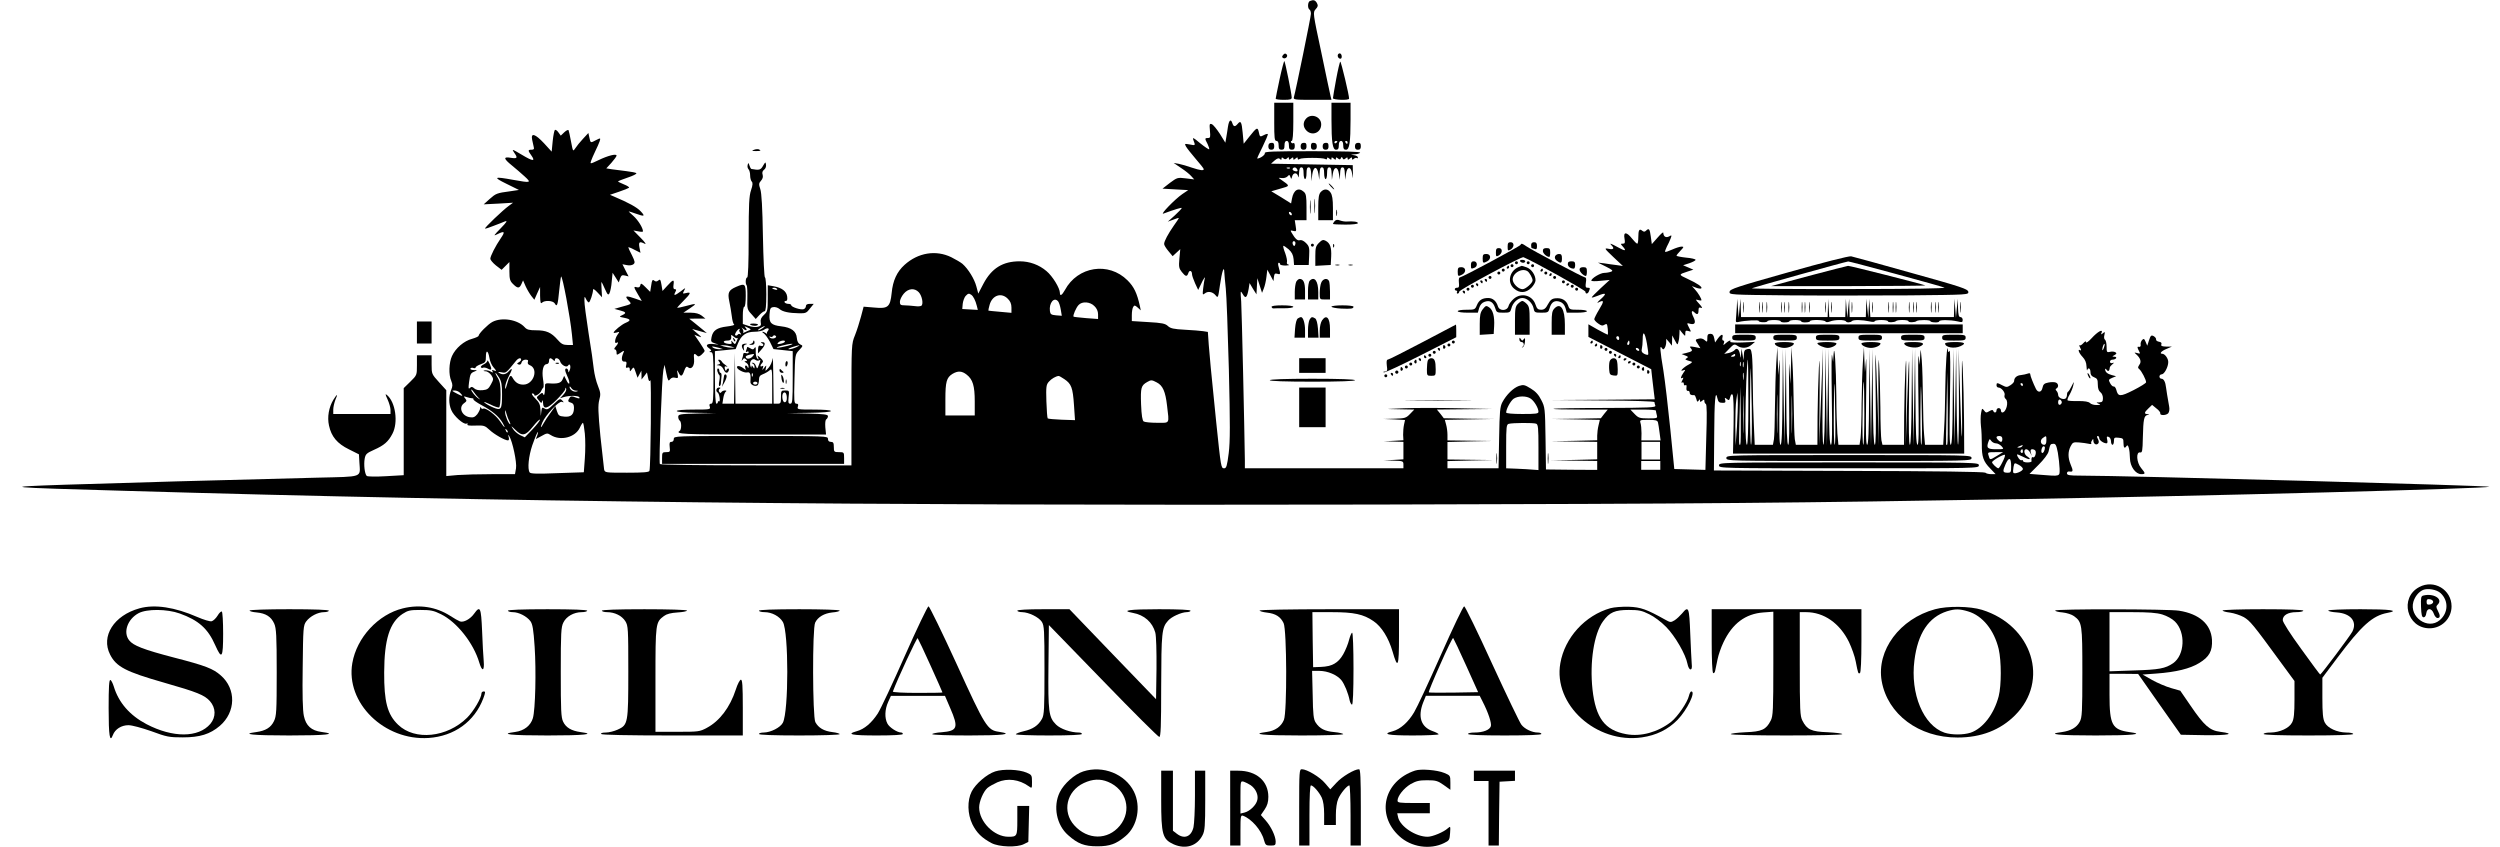 <?xml version="1.0" standalone="no"?>
<!DOCTYPE svg PUBLIC "-//W3C//DTD SVG 20010904//EN"
 "http://www.w3.org/TR/2001/REC-SVG-20010904/DTD/svg10.dtd">
<svg version="1.0" xmlns="http://www.w3.org/2000/svg"
 width="1703pt" height="577pt" viewBox="0 0 1703 577"
 preserveAspectRatio="xMidYMid meet">

<g transform="translate(0,577) scale(0.1,-0.1)"
fill="#000000" stroke="none">
<path d="M8923 5763 c-15 -6 -17 -49 -3 -58 6 -3 10 -16 10 -29 0 -20 -103
-523 -116 -568 -5 -17 6 -18 126 -18 l130 0 -6 24 c-3 13 -32 147 -63 298 -58
271 -58 273 -39 295 16 17 18 25 9 42 -12 21 -24 24 -48 14z"/>
<path d="M8741 5396 c-9 -10 -9 -16 -1 -21 17 -10 37 12 24 25 -8 8 -15 6 -23
-4z"/>
<path d="M9115 5400 c-7 -12 2 -30 16 -30 12 0 12 27 0 35 -5 3 -12 1 -16 -5z"/>
<path d="M8717 5232 c-15 -70 -27 -130 -27 -134 0 -5 25 -8 55 -8 46 0 55 3
54 18 -1 26 -44 240 -50 246 -2 3 -17 -52 -32 -122z"/>
<path d="M9102 5231 c-12 -66 -22 -124 -22 -130 0 -12 110 -16 110 -3 1 21
-54 252 -60 252 -3 0 -16 -54 -28 -119z"/>
<path d="M8680 4940 c0 -109 2 -130 15 -130 10 0 15 -10 15 -30 0 -23 4 -30
20 -30 16 0 20 7 20 30 0 20 5 30 15 30 10 0 15 -10 15 -30 0 -23 4 -30 20
-30 15 0 20 7 20 26 0 14 -4 23 -9 19 -5 -3 -12 -1 -16 5 -3 5 -1 10 4 10 7 0
11 45 11 130 l0 130 -65 0 -65 0 0 -130z"/>
<path d="M9070 4956 c0 -156 8 -206 31 -206 14 0 19 7 19 30 0 20 5 30 15 30
10 0 15 -10 15 -30 0 -23 5 -30 19 -30 23 0 31 50 31 206 l0 114 -65 0 -65 0
0 -114z m40 -150 c0 -3 -4 -8 -10 -11 -5 -3 -10 -1 -10 4 0 6 5 11 10 11 6 0
10 -2 10 -4z m70 -6 c0 -5 -2 -10 -4 -10 -3 0 -8 5 -11 10 -3 6 -1 10 4 10 6
0 11 -4 11 -10z"/>
<path d="M8897 4962 c-23 -25 -21 -58 3 -82 39 -39 100 -14 100 43 0 52 -68
78 -103 39z"/>
<path d="M8365 4908 c-3 -24 -9 -58 -12 -76 l-6 -34 -37 60 c-21 32 -45 62
-55 66 -16 6 -17 1 -13 -44 4 -44 3 -50 -13 -50 -23 0 -23 -3 -3 -41 8 -17 13
-33 11 -36 -3 -2 -30 16 -61 41 -49 41 -54 43 -46 20 14 -36 14 -36 -26 -28
-34 6 -36 6 -25 -14 6 -11 36 -49 66 -84 30 -34 55 -66 55 -70 0 -12 -23 -9
-81 10 -30 11 -70 22 -89 26 l-35 6 50 -34 c28 -18 59 -43 70 -56 l20 -22 -57
7 c-56 7 -59 6 -109 -31 l-50 -39 87 -5 88 -5 -40 -27 c-51 -35 -155 -143
-129 -133 79 29 125 43 125 38 0 -4 -21 -26 -47 -50 l-48 -43 38 14 c20 8 37
13 37 11 0 -3 -15 -26 -34 -52 -39 -56 -66 -106 -66 -125 0 -8 13 -29 29 -48
l29 -35 26 24 26 24 -6 -64 c-5 -56 -3 -67 16 -91 26 -33 36 -35 45 -8 7 23
25 17 25 -8 0 -9 10 -37 21 -62 l21 -45 18 37 c17 39 35 63 26 38 -2 -8 -7
-37 -10 -64 -5 -44 -5 -47 11 -35 21 18 54 12 74 -13 16 -20 17 -17 29 68 14
97 29 140 30 89 1 -16 5 -66 10 -110 5 -44 14 -291 21 -550 9 -375 9 -491 -1
-572 -11 -87 -16 -103 -31 -103 -21 0 -22 4 -54 313 -39 386 -44 438 -51 529
l-6 87 -31 5 c-18 3 -74 7 -126 10 -76 4 -98 9 -115 25 -18 17 -41 22 -134 27
l-112 7 0 41 c0 23 4 48 10 56 7 12 12 11 30 -5 l21 -19 -6 29 c-20 89 -40
131 -84 175 -129 129 -340 96 -427 -66 -20 -36 -34 -44 -34 -19 0 32 -50 114
-91 148 -50 43 -115 67 -183 67 -115 0 -191 -47 -247 -153 l-35 -67 -13 49
c-13 50 -55 119 -95 154 -12 10 -46 30 -76 45 -105 51 -226 31 -318 -52 -52
-47 -80 -107 -88 -192 -10 -96 -25 -108 -118 -99 l-73 6 -18 -68 c-10 -37 -28
-95 -41 -127 -24 -59 -24 -62 -24 -473 l0 -413 -649 0 c-397 0 -652 4 -656 9
-8 13 14 597 24 641 l8 35 12 -58 c11 -51 14 -56 25 -41 9 11 21 15 35 11 20
-5 22 -3 17 26 -6 29 -5 30 6 10 15 -32 25 -29 39 12 10 27 16 32 26 23 23
-19 45 10 41 54 -4 40 0 46 20 26 9 -9 16 -7 32 7 11 10 20 21 20 25 0 4 -16
31 -35 59 l-35 51 28 -11 c25 -10 25 -8 -8 20 l-35 30 50 -14 50 -14 -26 22
c-14 12 -41 34 -60 49 l-34 27 55 1 55 0 -25 20 c-17 13 -41 20 -75 20 l-50 0
45 30 c51 34 47 36 -30 15 -30 -8 -55 -13 -57 -12 -1 2 18 23 42 47 51 51 56
63 19 54 -25 -6 -25 -5 -14 16 12 22 11 22 -22 -4 -42 -31 -52 -33 -38 -6 8
15 8 20 -3 20 -9 0 -12 9 -9 30 6 39 -2 38 -42 -6 l-33 -36 -7 42 c-6 36 -9
40 -21 30 -11 -9 -18 -10 -29 -1 -11 9 -15 3 -20 -33 l-7 -44 -32 32 c-27 27
-32 29 -35 13 -3 -13 -10 -17 -23 -14 -24 7 -24 4 7 -49 l26 -44 -42 15 c-64
23 -78 20 -50 -10 25 -27 27 -25 -50 -46 l-45 -13 37 -10 c44 -11 47 -19 16
-33 -22 -10 -21 -11 15 -18 44 -9 47 -18 9 -34 -27 -11 -82 -56 -82 -67 0 -3
10 -2 21 1 21 7 21 6 5 -16 -18 -26 -22 -64 -6 -54 16 10 12 -7 -7 -27 -9 -11
-11 -18 -5 -18 7 0 12 -9 12 -20 0 -20 1 -20 27 -3 26 18 27 17 19 -2 -16 -36
-12 -60 7 -58 15 1 17 -4 13 -23 -5 -18 -3 -22 9 -18 10 4 15 0 15 -12 0 -17
1 -17 14 1 12 17 14 16 26 -20 l13 -38 13 24 13 24 1 -30 0 -30 19 24 18 24 7
-34 c5 -26 9 -30 16 -19 8 14 3 -589 -6 -617 -2 -10 -42 -13 -153 -13 -148 0
-151 0 -156 23 -2 12 -13 113 -25 225 -16 165 -17 211 -8 247 11 39 9 51 -9
97 -12 29 -24 80 -28 113 -3 33 -19 145 -36 248 -16 103 -29 202 -28 220 0 30
1 31 11 10 6 -13 15 -23 19 -23 8 0 29 63 29 88 0 7 14 -2 30 -20 l31 -33 -3
53 c-2 28 -2 52 -1 52 1 0 12 -21 23 -47 19 -42 23 -46 32 -30 5 11 13 46 15
79 l6 60 21 -33 21 -33 9 27 c8 22 14 25 34 20 l24 -6 -21 41 -21 42 30 -6
c18 -4 36 -1 45 6 12 10 11 18 -10 61 -14 26 -25 51 -25 54 0 3 19 -4 41 -16
l42 -21 -7 36 c-7 39 0 44 37 25 12 -6 0 12 -28 40 l-50 51 33 -6 c17 -4 32
-4 32 0 0 23 -33 76 -64 104 -20 17 -35 32 -33 32 3 0 24 -7 47 -15 61 -22 67
-19 34 16 -25 27 -84 59 -179 99 l-30 13 62 21 c34 11 64 24 68 27 3 4 -12 14
-35 23 -22 9 -40 18 -40 20 0 2 29 14 65 26 36 12 63 25 60 30 -2 4 -33 10
-67 14 -35 4 -80 10 -101 13 l-37 6 35 38 c19 22 35 43 35 49 0 15 -59 0 -123
-31 -57 -27 -58 -27 -51 -6 4 12 17 42 29 67 12 25 26 55 30 68 7 23 6 23 -24
8 -39 -21 -38 -21 -46 16 l-7 32 -37 -40 c-20 -21 -43 -50 -52 -64 -16 -24
-16 -23 -29 45 -7 39 -15 74 -17 78 -3 5 -16 -2 -29 -14 l-24 -23 -16 22 c-8
12 -19 20 -24 17 -4 -3 -11 -37 -15 -76 l-7 -72 -52 57 c-61 65 -91 74 -81 24
4 -18 9 -41 11 -50 4 -13 0 -18 -15 -18 -26 0 -26 -5 0 -41 28 -40 8 -38 -65
6 -69 41 -72 42 -52 13 24 -34 20 -40 -24 -33 -53 9 -51 -5 7 -52 26 -21 65
-55 87 -75 48 -44 43 -45 -79 -23 -131 24 -139 19 -45 -27 l85 -42 -60 -9
c-91 -12 -97 -15 -140 -53 l-40 -36 100 5 100 6 -30 -22 c-39 -28 -166 -149
-161 -154 2 -2 28 6 57 18 30 11 65 25 79 31 19 7 12 -5 -30 -48 -48 -49 -51
-54 -23 -40 50 25 56 19 25 -26 -37 -54 -72 -123 -72 -141 0 -7 17 -28 38 -45
l39 -30 26 26 27 27 0 -63 c0 -53 4 -67 25 -87 31 -31 43 -31 57 0 l11 25 18
-41 c10 -22 28 -52 39 -66 l20 -25 19 43 20 44 0 -59 c1 -47 4 -57 13 -48 18
18 75 15 87 -5 15 -28 21 -12 30 86 5 50 11 94 13 97 9 9 62 -274 74 -395 l7
-71 -37 0 c-29 0 -43 7 -68 36 -43 49 -77 64 -146 64 -47 0 -63 4 -78 21 -47
52 -155 70 -220 36 -30 -16 -94 -80 -94 -95 0 -4 -20 -13 -44 -20 -55 -14
-113 -64 -137 -117 -21 -46 -24 -127 -5 -170 10 -25 10 -36 -1 -62 -17 -41
-17 -95 1 -136 16 -40 83 -100 103 -93 8 4 11 1 7 -5 -4 -7 14 -10 55 -8 56 2
64 0 94 -28 32 -31 106 -73 127 -73 7 0 9 9 5 23 -5 17 -4 18 4 6 22 -35 53
-180 46 -219 l-7 -40 -157 0 c-87 0 -192 -3 -234 -6 l-77 -7 0 293 0 292 -50
55 c-49 54 -50 56 -50 119 l0 64 -50 0 -50 0 0 -68 c0 -67 0 -68 -45 -112
l-45 -44 0 -297 0 -296 -122 -7 c-67 -4 -125 -3 -130 2 -14 14 -21 77 -14 117
6 32 13 38 64 61 68 30 97 55 125 109 41 77 21 216 -37 264 -13 11 -12 5 4
-30 11 -24 20 -56 20 -71 l0 -28 -195 0 -195 0 0 30 c0 17 7 46 14 65 19 44
14 45 -13 2 -31 -51 -43 -118 -30 -176 16 -75 56 -123 136 -162 l68 -34 3 -54
c6 -107 32 -97 -290 -105 -609 -15 -1360 -36 -1718 -48 -448 -15 -423 -18 425
-42 2555 -75 4957 -101 8505 -93 2258 5 2861 11 4385 37 1309 22 3190 72 3202
84 9 8 -2485 76 -2784 76 -78 0 -93 3 -93 16 0 9 7 14 18 12 24 -4 26 4 7 48
-19 46 -19 87 0 124 14 27 19 29 58 26 23 -2 52 -6 65 -9 12 -3 20 -3 18 2 -3
4 -1 13 5 21 7 13 9 12 9 -2 0 -21 19 -33 32 -20 7 7 6 17 -1 31 -8 14 -8 21
-1 21 5 0 10 -7 10 -15 0 -14 29 -35 50 -35 6 0 8 10 4 25 -5 20 -3 24 10 19
9 -3 16 -17 16 -30 0 -13 5 -24 10 -24 6 0 10 12 10 26 0 23 3 25 33 22 29 -3
32 -6 32 -35 0 -34 8 -42 21 -21 11 17 22 -24 23 -84 1 -56 38 -108 77 -108
30 0 30 5 -1 42 -31 37 -36 111 -7 106 15 -3 17 8 19 102 3 126 8 147 31 153
16 4 16 5 0 6 -24 1 -22 12 7 39 l25 24 29 -24 c17 -12 28 -28 27 -33 -6 -17
40 -16 54 0 7 9 10 28 6 47 -12 68 -18 104 -21 128 -4 38 -16 60 -31 60 -8 0
-14 7 -14 15 0 8 7 15 15 15 18 0 45 50 45 84 0 24 -23 56 -41 56 -22 0 -6 19
29 33 l37 16 -39 0 c-29 1 -37 4 -33 15 4 10 -2 16 -16 18 -12 2 -21 9 -20 15
2 7 -6 17 -16 23 -17 9 -21 5 -32 -28 l-12 -37 -11 26 c-9 22 -13 24 -24 13
-7 -8 -12 -22 -10 -32 2 -9 -3 -16 -9 -15 -16 4 -16 -2 -2 -29 10 -18 8 -19
-13 -13 -20 5 -21 4 -8 -7 31 -27 39 -53 23 -73 -11 -17 -11 -21 0 -30 15 -12
47 -73 46 -89 0 -6 -39 -30 -86 -54 -91 -46 -105 -45 -117 3 -4 14 -12 24 -18
22 -6 -1 -17 9 -24 23 -12 22 -11 25 14 36 l27 11 -30 8 c-30 8 -45 21 -45 40
0 6 5 3 11 -5 10 -14 19 -7 21 17 1 5 8 14 17 21 14 12 14 13 0 9 -9 -3 -16 1
-16 9 0 8 8 14 18 14 10 0 21 5 24 10 3 6 -2 10 -12 10 -17 1 -17 1 1 11 15 9
16 13 5 20 -8 4 -24 6 -36 2 -21 -5 -23 -2 -23 35 0 23 -5 44 -11 48 -6 3 -8
17 -4 32 5 22 4 24 -10 12 -13 -11 -15 -10 -9 4 11 28 -27 7 -68 -38 -21 -23
-38 -35 -38 -27 0 9 -6 7 -19 -7 -10 -12 -22 -18 -26 -14 -4 4 -2 -4 5 -17 8
-15 8 -21 1 -17 -21 13 -11 -18 15 -45 18 -19 26 -39 27 -64 1 -21 3 -33 5
-26 7 21 22 11 22 -14 0 -18 7 -28 25 -35 21 -8 25 -16 25 -49 0 -27 6 -44 18
-53 10 -7 17 -25 17 -40 0 -23 -5 -28 -25 -29 -23 0 -23 -1 -5 -9 17 -7 15 -9
-12 -9 -17 -1 -38 5 -46 13 -10 10 -35 14 -80 14 -37 -1 -70 1 -73 5 -3 3 3
21 14 39 10 18 22 47 25 63 6 29 6 29 -11 -5 -9 -19 -20 -36 -24 -38 -5 -2 -8
-12 -8 -22 0 -10 -5 -22 -10 -25 -17 -10 -50 5 -50 24 0 9 -5 22 -11 28 -8 8
-8 13 0 17 16 10 13 33 -5 40 -9 4 -32 4 -51 0 -27 -5 -35 -12 -40 -36 -6 -31
-30 -35 -44 -8 -18 36 -39 89 -39 100 0 8 -6 9 -17 5 -10 -4 -31 -8 -46 -10
-28 -2 -47 -18 -47 -41 0 -7 -11 -19 -25 -28 -23 -15 -28 -15 -55 -1 -36 19
-40 19 -40 0 0 -8 6 -15 13 -15 21 0 48 -35 42 -52 -3 -8 0 -20 8 -26 22 -19
3 -92 -24 -92 -5 0 -9 7 -9 15 0 8 -7 15 -15 15 -8 0 -15 -7 -15 -15 0 -18
-17 -20 -22 -4 -3 8 -10 8 -27 -2 -20 -12 -24 -12 -36 5 -13 17 -14 15 -20
-17 -4 -20 -4 -60 -1 -89 4 -29 6 -85 6 -123 -1 -86 10 -119 58 -167 l36 -38
-30 0 c-16 0 -34 4 -40 10 -6 6 -336 11 -929 12 l-920 3 2 243 c1 233 8 315
22 248 5 -23 12 -30 32 -30 21 -1 25 2 21 19 -5 17 -3 18 11 7 14 -12 17 -10
23 13 4 17 10 23 16 17 6 -6 9 -86 7 -206 l-4 -196 788 0 787 0 -1 218 c-1
119 -5 282 -9 362 -6 106 -7 55 -5 -190 3 -379 -2 -365 -14 45 l-9 280 2 -327
c1 -181 -2 -328 -6 -328 -4 0 -9 147 -10 328 l-3 327 -5 -330 -5 -330 -5 330
-5 330 -3 -327 c-1 -241 -5 -328 -14 -328 -8 0 -10 83 -5 327 4 202 2 322 -3
313 -8 -12 -10 -11 -11 5 -5 62 -17 -115 -18 -261 -1 -94 -4 -219 -8 -277 l-6
-107 -62 0 -62 0 -6 68 c-4 37 -7 146 -8 242 -1 96 -4 216 -8 265 -8 87 -8 88
-11 30 l-3 -60 -7 55 c-4 30 -5 -92 -2 -272 4 -245 2 -328 -6 -328 -9 0 -13
87 -14 328 l-3 327 -5 -330 -5 -330 -5 330 -5 330 -3 -327 c-1 -211 -6 -328
-12 -328 -7 0 -9 111 -6 323 4 348 0 328 -14 -73 l-8 -255 3 335 c2 234 0 294
-5 200 -4 -74 -8 -224 -9 -332 l-1 -198 -74 0 -73 0 -7 31 c-3 17 -7 118 -7
223 -1 105 -5 241 -9 301 -4 68 -6 -18 -4 -225 l2 -335 -8 285 c-5 157 -11
305 -14 330 -2 25 -2 -102 1 -282 3 -229 1 -328 -6 -328 -8 0 -12 104 -13 328
l-3 327 -5 -330 -5 -330 -5 330 -5 330 -3 -327 c-1 -237 -5 -328 -13 -328 -9
0 -10 87 -7 328 3 180 2 291 -1 247 l-7 -80 -4 85 -3 85 -7 -100 c-4 -55 -8
-184 -9 -286 0 -102 -4 -207 -7 -233 l-7 -46 -72 0 -72 0 -7 77 c-3 42 -7 157
-7 257 -2 199 -13 372 -19 281 l-3 -50 -7 45 c-4 25 -5 -102 -2 -282 4 -245 2
-328 -6 -328 -9 0 -13 87 -14 328 l-3 327 -5 -330 -5 -330 -5 330 -5 330 -3
-327 c-1 -196 -6 -328 -11 -328 -6 0 -8 128 -6 328 l3 327 -13 -330 -13 -330
3 335 c2 237 0 294 -5 195 -4 -77 -8 -227 -9 -332 l-1 -193 -74 0 -73 0 -7 38
c-3 20 -6 120 -7 222 -1 102 -5 235 -9 295 l-7 110 -3 -125 -4 -125 -7 115
c-3 63 -4 -30 -2 -207 3 -227 1 -323 -6 -323 -8 0 -12 101 -13 328 l-3 327 -5
-330 -5 -330 -5 330 -5 330 -3 -327 c-1 -236 -5 -328 -13 -328 -9 0 -10 88 -7
328 3 180 2 287 -1 237 l-7 -90 -4 95 -3 95 -7 -105 c-4 -58 -8 -190 -9 -295
-1 -104 -4 -207 -7 -227 l-7 -38 -62 0 -62 0 -6 137 c-4 75 -7 202 -7 283 0
81 -3 167 -6 192 -6 41 -9 44 -30 40 -20 -4 -24 -11 -25 -41 l-2 -36 -7 40 -7
40 -3 -35 c-3 -35 -3 -35 -7 -5 -6 35 -22 49 -37 30 -6 -7 -24 -16 -41 -20
l-30 -6 34 35 c31 32 36 34 55 21 29 -21 70 -18 97 6 l24 20 -87 -4 c-48 -2
-85 0 -82 5 9 14 -9 9 -29 -9 -19 -17 -20 -17 -14 0 4 9 2 17 -4 17 -6 0 -9 9
-6 20 7 28 -8 25 -31 -6 l-19 -27 -6 29 c-4 21 -11 30 -26 30 -17 0 -21 -7
-21 -30 0 -27 -1 -28 -18 -13 -11 10 -26 14 -40 10 -26 -6 -26 -7 -5 -39 l16
-26 -39 8 c-35 6 -38 5 -26 -9 14 -17 10 -21 -33 -32 l-30 -7 25 -10 c20 -7
22 -11 10 -18 -15 -9 -14 -10 30 -23 10 -2 5 -9 -16 -20 -37 -19 -68 -52 -39
-40 18 6 18 5 2 -17 -19 -28 -22 -44 -6 -34 7 4 7 -1 -1 -16 -8 -15 -8 -20 -1
-16 6 4 11 0 11 -9 0 -9 5 -13 11 -9 7 4 9 -2 7 -17 -2 -15 2 -23 10 -22 6 2
12 -4 12 -12 0 -13 11 -19 31 -17 4 1 10 -11 14 -25 5 -21 8 -24 16 -12 7 11
9 11 9 0 0 -11 3 -11 15 -1 12 10 15 10 15 -3 0 -8 5 -17 10 -19 7 -2 8 -79 3
-226 l-6 -223 -106 3 -106 3 -27 271 c-15 149 -36 328 -47 398 -24 143 -26
179 -11 156 9 -13 11 -13 20 0 5 8 10 26 10 39 l0 23 20 -23 19 -24 1 35 1 35
18 -34 c18 -33 18 -33 24 -10 4 13 7 38 7 54 l1 30 19 -24 c20 -23 20 -23 20
-1 0 17 4 20 21 15 20 -7 20 -6 4 24 -16 32 -16 32 9 25 32 -8 40 9 21 47 -17
33 -13 51 7 31 19 -19 28 -14 28 13 0 19 4 23 18 18 11 -4 7 5 -13 27 -27 30
-28 32 -7 26 12 -4 22 -4 22 -1 0 12 -23 50 -44 73 l-21 23 29 -11 c16 -6 32
-8 35 -4 9 9 -26 33 -93 64 -63 29 -63 30 -1 50 l40 13 -35 15 -35 15 43 14
c23 8 42 18 42 23 0 5 -29 12 -65 15 -36 4 -65 10 -65 13 0 3 12 19 27 34 24
25 25 28 7 28 -10 0 -39 -9 -63 -20 -24 -11 -46 -18 -48 -16 -3 2 3 18 11 35
9 17 21 42 26 56 9 24 8 25 -11 14 -22 -11 -38 0 -39 26 -1 6 -18 -10 -39 -34
l-39 -44 -7 52 c-7 53 -13 59 -33 39 -8 -8 -15 -8 -25 0 -20 17 -27 5 -27 -45
0 -24 -3 -43 -7 -43 -5 0 -21 16 -36 35 -37 47 -60 47 -51 0 5 -29 3 -35 -11
-35 -17 0 -17 -1 -2 -18 29 -32 19 -35 -29 -8 -51 28 -65 33 -46 14 21 -21 13
-30 -20 -23 -32 6 -31 4 32 -56 l65 -61 -42 6 c-24 3 -62 8 -85 12 l-43 5 54
-27 c46 -23 52 -29 35 -35 -10 -4 -32 -8 -47 -8 -27 -1 -87 -37 -87 -53 0 -4
28 -5 62 -1 l63 6 -63 -58 c-34 -32 -61 -59 -59 -61 2 -3 20 3 40 11 58 24 65
17 22 -22 -22 -19 -30 -30 -18 -24 40 21 42 11 7 -46 -19 -31 -34 -62 -34 -67
0 -6 12 -20 27 -30 20 -15 30 -17 43 -8 16 10 18 6 22 -29 2 -21 2 -39 -1 -39
-2 0 -33 16 -68 35 l-63 36 0 -43 0 -43 214 -110 214 -110 6 -55 c4 -30 9 -76
12 -102 l6 -48 -349 -3 -348 -2 348 -3 c202 -1 347 -6 347 -11 0 -5 3 -16 6
-24 5 -13 -40 -15 -342 -16 -191 0 -349 -3 -352 -6 -3 -3 79 -5 182 -5 l188 0
-24 -29 -23 -30 -165 -3 -165 -2 161 -3 162 -3 -9 -38 c-5 -20 -9 -52 -9 -69
l0 -32 -157 -4 -158 -3 158 -2 157 -2 0 -60 0 -59 -157 -4 -158 -3 158 -2 157
-2 0 -30 0 -31 -174 1 -175 2 -3 212 c-3 204 -4 213 -29 261 -17 35 -39 59
-71 78 -42 26 -50 28 -81 18 -38 -13 -86 -60 -113 -111 -16 -30 -19 -64 -22
-242 l-4 -208 -174 0 -174 0 0 25 0 24 158 4 157 3 -157 2 -158 2 0 60 0 59
153 4 152 3 -152 2 -153 2 0 38 c0 20 -4 52 -9 69 l-9 33 166 3 167 3 -170 2
-170 3 -23 30 -24 29 189 2 188 2 -230 5 c-126 3 -293 3 -370 0 -139 -5 -139
-5 -36 -7 l105 -2 -29 -30 c-27 -28 -35 -30 -104 -32 l-76 -2 73 -3 73 -4 -7
-32 c-4 -18 -6 -49 -6 -69 l2 -37 -68 -4 -67 -3 68 -2 67 -2 0 -60 0 -59 -67
-4 -68 -3 68 -2 c64 -2 67 -3 67 -27 l0 -25 -540 0 -540 0 0 53 c-3 224 -21
1018 -25 1082 -6 78 -6 79 11 51 19 -34 29 -24 40 37 l6 39 23 -39 24 -38 3
55 3 55 16 -50 16 -50 12 30 c7 17 15 52 18 79 l6 49 21 -39 21 -39 3 28 c3
22 7 27 23 22 22 -7 23 -3 10 43 -6 20 -6 32 0 32 5 0 9 -4 9 -10 0 -5 17 -9
38 -9 20 1 29 3 20 6 -10 2 -15 10 -11 18 2 8 -3 35 -12 60 -10 25 -16 48 -13
50 2 3 18 -8 36 -23 22 -20 31 -38 34 -67 l3 -40 50 0 50 0 3 62 c3 56 0 66
-22 88 -15 15 -31 22 -41 19 -16 -6 -32 9 -56 50 -10 17 -9 18 11 13 21 -5 22
-3 16 34 l-6 39 40 0 40 0 0 88 c0 73 -3 92 -18 105 -36 33 -70 14 -81 -46
l-6 -33 -67 42 -68 41 62 18 c68 19 68 17 2 63 -18 12 -17 12 7 9 14 -2 31 3
39 11 12 13 14 13 20 -3 6 -17 7 -17 12 3 8 29 35 28 41 0 2 -13 5 -4 6 20 1
30 5 42 16 42 11 0 15 -11 15 -40 0 -22 5 -40 10 -40 6 0 10 18 10 40 0 29 4
40 15 40 11 0 15 -13 17 -47 l1 -48 6 45 c8 59 33 62 42 5 l6 -40 2 43 c1 30
5 42 16 42 11 0 15 -11 15 -40 0 -22 5 -40 10 -40 6 0 10 18 10 40 0 29 4 40
15 40 11 0 15 -12 16 -42 l2 -43 6 40 c4 26 11 40 21 40 10 0 17 -14 21 -40
l6 -40 2 43 c1 30 5 42 16 42 11 0 15 -12 16 -42 l2 -43 6 40 c4 26 11 40 21
40 10 0 17 -14 21 -40 7 -38 7 -38 5 10 l-1 50 -278 5 -279 5 25 22 c18 15 28
18 36 10 8 -8 11 -7 11 2 0 10 3 11 13 2 10 -8 17 -7 25 1 9 9 12 9 12 -1 0
-11 3 -11 15 -1 12 10 15 10 15 0 0 -10 3 -10 15 0 12 10 15 10 15 0 0 -8 4
-9 13 -3 15 10 157 10 175 0 7 -5 12 -3 12 4 0 8 4 8 15 -1 12 -10 15 -10 15
0 0 10 3 10 15 0 12 -10 15 -10 15 0 0 10 3 10 14 1 11 -9 15 -9 20 1 5 11 7
11 12 0 5 -10 9 -10 20 -1 11 9 14 9 14 -1 0 -10 3 -10 15 0 12 10 15 10 15 0
0 -9 3 -10 13 -1 8 6 17 8 20 4 4 -3 7 -1 7 5 0 6 -12 13 -27 15 -27 4 -26 4
4 6 17 0 35 6 38 11 4 7 -106 10 -324 10 -270 0 -329 -2 -325 -13 4 -11 -32
-37 -52 -37 -2 0 14 36 37 81 22 45 38 83 35 86 -2 2 -13 0 -24 -6 -29 -15
-30 -15 -37 19 -8 36 -14 33 -64 -30 l-39 -49 -7 75 c-7 75 -13 86 -35 59 -17
-20 -27 -19 -35 5 -10 32 -23 23 -30 -22z m422 -284 c-3 -3 -12 -4 -19 -1 -8
3 -5 6 6 6 11 1 17 -2 13 -5z m48 -5 c10 -14 1 -21 -19 -13 -9 3 -13 10 -10
15 7 12 21 11 29 -2z m-35 -310 c0 -6 -4 -7 -10 -4 -5 3 -10 11 -10 16 0 6 5
7 10 4 6 -3 10 -11 10 -16z m23 -205 c-4 -12 -8 -13 -14 -3 -9 15 -2 32 11 24
5 -3 6 -13 3 -21z m-2564 -325 c22 -24 33 -81 17 -92 -6 -4 -27 -5 -46 -2 -19
2 -50 5 -67 5 -28 0 -33 4 -33 24 0 14 12 38 26 55 31 37 74 41 103 10z m357
-17 c14 -9 29 -39 38 -75 l7 -28 -53 3 -53 3 3 35 c2 19 11 43 19 53 18 19 23
20 39 9z m249 -27 c17 -16 25 -35 25 -60 l0 -36 -77 7 c-43 4 -79 7 -80 8 -1
1 2 19 8 39 18 66 80 87 124 42z m343 -18 c6 -7 14 -32 18 -56 l7 -42 -39 3
c-33 3 -39 7 -42 29 -7 56 29 99 56 66z m247 -32 c16 -15 25 -35 25 -56 l0
-32 -81 6 c-45 4 -84 8 -86 10 -6 7 17 61 34 79 24 27 79 23 108 -7z m3764
-256 c7 -38 11 -73 8 -75 -3 -3 -15 0 -27 6 -16 8 -20 18 -16 33 3 12 6 41 6
65 0 65 15 50 29 -29z m-189 35 c0 -8 -4 -12 -10 -9 -5 3 -10 10 -10 16 0 5 5
9 10 9 6 0 10 -7 10 -16z m70 -29 c0 -8 -4 -15 -10 -15 -5 0 -7 7 -4 15 4 8 8
15 10 15 2 0 4 -7 4 -15z m3231 -36 c-5 -13 -10 -19 -10 -12 -1 15 10 45 15
40 3 -2 0 -15 -5 -28z m-3166 -9 c3 -5 2 -10 -4 -10 -5 0 -13 5 -16 10 -3 6
-2 10 4 10 5 0 13 -4 16 -10z m-7831 -58 c3 -21 15 -49 26 -62 24 -28 25 -31
3 -23 -11 5 -14 3 -8 -6 6 -10 3 -11 -14 -1 -12 6 -30 9 -39 7 -12 -3 -11 -5
5 -6 13 0 30 -13 40 -27 16 -25 16 -28 -3 -63 -16 -30 -25 -36 -57 -39 -25 -2
-45 2 -56 12 -14 13 -20 13 -30 3 -10 -9 -11 -2 -6 38 8 59 11 64 39 75 19 8
19 9 -7 9 -16 1 -26 5 -22 11 3 5 12 7 20 3 8 -3 15 -1 15 4 0 5 16 15 35 22
32 11 35 16 35 52 0 49 15 43 24 -9z m8486 18 c0 -5 -8 -10 -17 -10 -15 0 -16
2 -3 10 19 12 20 12 20 0z m-8270 -30 c0 -5 -7 -13 -16 -18 -14 -8 -14 -10 -1
-15 10 -3 17 1 20 14 3 11 14 19 27 19 16 0 20 -4 16 -15 -3 -10 1 -18 12 -22
63 -24 28 -133 -43 -133 -33 0 -55 14 -74 48 -13 23 -21 12 -37 -45 -9 -33
-13 -40 -13 -22 -1 14 10 48 24 74 28 52 28 66 0 35 -20 -22 -42 -25 -65 -10
-11 7 -6 8 16 4 32 -6 29 -8 100 79 15 18 34 23 34 7z m218 -2 c9 -9 12 -9 12
0 0 20 28 13 35 -8 8 -27 45 -47 55 -30 12 20 21 -6 11 -32 -7 -17 -10 -18
-10 -5 -1 18 -21 24 -21 6 0 -6 7 -26 16 -45 9 -18 14 -39 12 -45 -2 -7 -11 2
-19 20 l-16 31 -11 -25 c-11 -25 -34 -31 -98 -26 -13 1 -22 -4 -21 -11 1 -42
-5 -81 -11 -66 -7 15 -8 15 -28 -1 -21 -17 -21 -18 -3 -39 16 -20 18 -21 22
-5 3 11 5 7 6 -10 2 -49 28 -44 92 19 32 32 59 65 60 74 0 11 2 12 6 2 3 -7
-5 -25 -18 -39 l-24 -26 25 8 c39 12 103 11 107 -2 3 -9 -3 -9 -27 0 -25 10
-33 9 -40 -3 -14 -22 -12 -27 10 -33 14 -4 20 -14 20 -34 0 -47 -20 -65 -65
-61 -36 3 -41 7 -51 37 l-11 35 -32 -45 c-18 -24 -39 -56 -47 -71 -20 -38 -26
-35 -10 3 21 51 114 149 133 142 15 -6 16 -5 3 9 -14 15 -19 13 -58 -25 -37
-36 -45 -40 -62 -30 -17 11 -19 9 -23 -25 -3 -33 -4 -32 -5 12 -2 40 -7 53
-36 82 -20 20 -28 34 -20 34 8 0 14 -5 14 -10 0 -16 40 8 47 28 4 9 10 19 14
22 4 3 3 29 -2 58 -9 59 2 102 26 102 8 0 15 9 15 20 0 23 10 26 28 8z m8142
-288 c0 -187 -4 -290 -10 -290 -6 0 -10 61 -10 163 0 163 10 417 17 417 1 0 3
-130 3 -290z m-53 248 c-3 -7 -5 -2 -5 12 0 14 2 19 5 13 2 -7 2 -19 0 -25z
m20 -5 c-3 -10 -5 -4 -5 12 0 17 2 24 5 18 2 -7 2 -21 0 -30z m56 -280 c2
-139 0 -253 -5 -253 -4 0 -7 120 -7 268 1 147 3 260 5 252 1 -8 5 -129 7 -267z
m-5348 225 c42 -33 55 -76 55 -183 l0 -95 -100 0 -100 0 0 110 c0 119 8 148
48 173 37 22 64 21 97 -5z m5292 -30 c-2 -13 -4 -5 -4 17 -1 22 1 32 4 23 2
-10 2 -28 0 -40z m-8477 10 c16 -26 20 -51 20 -113 0 -106 -6 -114 -62 -90
-24 10 -50 25 -58 33 -8 8 9 2 38 -12 29 -15 57 -24 62 -21 6 4 10 43 10 88 0
64 -4 89 -20 115 -11 17 -17 32 -15 32 3 0 14 -15 25 -32z m9865 -456 c-3 -3
-6 -3 -8 -1 -1 2 0 114 3 249 l5 245 3 -244 c1 -134 0 -246 -3 -249z m-6014
445 c47 -32 57 -57 65 -176 l7 -103 -91 3 c-50 2 -93 6 -95 9 -3 3 -7 55 -9
117 -3 99 -1 113 17 133 17 20 47 37 66 39 3 1 21 -9 40 -22z m5251 -260 c2
-103 0 -187 -4 -187 -5 0 -7 105 -6 233 2 258 6 239 10 -46z m590 -15 c2 -94
0 -172 -4 -172 -5 0 -7 102 -6 228 2 244 6 222 10 -56z m-5212 253 c41 -21 59
-62 70 -158 15 -128 21 -117 -67 -117 -43 0 -84 4 -92 9 -9 6 -15 40 -18 117
-4 114 0 128 42 152 26 15 31 15 65 -3z m4820 -210 c0 -118 -3 -215 -7 -215
-5 0 -7 97 -5 215 1 118 5 215 7 215 3 0 5 -97 5 -215z m-593 -112 c-1 -60 -3
-11 -3 107 0 118 2 167 3 108 2 -60 2 -156 0 -215z m1673 307 c0 -5 -2 -10 -4
-10 -3 0 -8 5 -11 10 -3 6 -1 10 4 10 6 0 11 -4 11 -10z m-1903 -307 c-1 -59
-3 -13 -3 102 0 116 2 164 3 108 2 -56 2 -151 0 -210z m330 0 c-1 -59 -3 -13
-3 102 0 116 2 164 3 108 2 -56 2 -151 0 -210z m-8284 266 c18 -1 18 -2 4 -6
-20 -5 -47 13 -47 31 0 6 5 3 11 -6 5 -10 20 -19 32 -19z m7932 -367 c-10 -10
-10 3 -5 198 l5 195 3 -194 c1 -107 0 -196 -3 -199z m-8595 318 c14 -13 14
-14 0 -5 -20 12 -49 48 -50 60 0 5 8 -2 17 -15 10 -14 24 -32 33 -40z m-126
34 c24 -24 19 -26 -16 -8 -43 22 -45 24 -20 24 11 0 28 -7 36 -16z m8698 -234
l-9 -125 -2 131 c0 72 2 153 7 180 l7 49 3 -55 c1 -30 -2 -111 -6 -180z
m-8615 197 c7 0 10 -4 8 -7 -3 -4 23 -22 56 -40 71 -38 117 -76 142 -119 26
-44 14 -38 -17 9 -28 43 -99 96 -115 86 -5 -3 -12 0 -14 6 -4 9 -6 7 -6 -3 -1
-9 -10 -27 -20 -41 -16 -19 -27 -24 -51 -20 -54 8 -79 68 -38 96 18 13 19 17
7 32 -13 15 -11 16 11 9 14 -5 30 -8 37 -8z m7211 -3 c24 -17 52 -64 52 -89 0
-13 -17 -15 -110 -15 -69 0 -110 4 -110 10 0 24 30 79 51 94 30 20 88 21 117
0z m3617 -24 c0 -7 -6 -15 -12 -17 -8 -3 -13 4 -13 17 0 13 5 20 13 18 6 -3
12 -11 12 -18z m-10576 -127 c6 -13 9 -23 7 -23 -11 0 -36 60 -35 82 1 19 2
18 8 -7 4 -16 13 -40 20 -52z m7811 70 c0 -5 3 -18 6 -30 6 -22 4 -23 -58 -23
-58 0 -67 3 -93 30 l-29 30 87 0 c48 0 87 -3 87 -7z m-7652 -127 l-53 -55 -32
15 c-18 9 -40 28 -49 43 -15 23 -13 22 16 -6 47 -47 69 -43 121 22 24 30 45
51 47 46 2 -5 -21 -34 -50 -65z m7666 47 c2 -10 8 -42 11 -70 l7 -53 -65 0
-66 0 1 49 c0 27 -3 59 -7 70 -6 20 -3 21 54 21 48 0 61 -3 65 -17z m-7310
-77 c4 -40 4 -116 0 -168 l-7 -95 -180 -6 c-140 -6 -183 -4 -189 5 -16 25 -7
110 18 185 15 43 31 83 36 88 5 6 4 -3 -1 -18 l-11 -28 39 21 c35 20 40 21 62
7 66 -43 168 -17 199 50 8 18 18 33 21 33 3 0 9 -33 13 -74z m6480 68 c14 -5
16 -29 16 -161 l0 -155 -82 6 c-46 2 -95 5 -110 5 l-28 1 0 149 c0 134 2 150
18 154 26 7 168 8 186 1z m-7006 -59 c-3 -3 -9 2 -12 12 -6 14 -5 15 5 6 7 -7
10 -15 7 -18z m10182 -45 c0 -23 -10 -26 -28 -8 -18 18 -15 28 8 28 13 0 20
-7 20 -20z m300 -10 c0 -20 -5 -30 -15 -30 -24 0 -31 31 -10 46 25 18 25 18
25 -16z m-343 -20 c11 0 28 -9 38 -20 18 -20 17 -20 -38 -20 -60 0 -68 9 -50
56 6 15 7 16 18 0 7 -9 21 -16 32 -16z m-2289 -50 l0 -60 -63 0 -63 0 0 60 0
60 63 0 63 0 0 -60z m2710 -13 c6 -34 11 -83 12 -109 1 -55 7 -53 -131 -42
l-74 6 62 62 c36 36 64 73 68 91 11 49 12 51 32 52 16 1 21 -9 31 -60z m-243
43 c-3 -5 -14 -10 -23 -9 -14 0 -13 2 3 9 27 11 27 11 20 0z m155 -9 c0 -19
-12 -41 -20 -36 -10 6 -1 45 11 45 5 0 9 -4 9 -9z m-150 -27 c0 -8 -5 -12 -10
-9 -6 4 -8 11 -5 16 9 14 15 11 15 -7z m49 -6 l11 -23 -6 23 c-4 15 -1 22 10
22 8 0 18 -5 21 -10 9 -14 -4 -52 -16 -45 -8 6 -13 -8 -10 -27 0 -5 -12 -8
-29 -8 -16 0 -30 5 -30 11 0 5 -4 8 -9 4 -9 -5 -31 24 -31 39 0 3 18 -4 40
-15 23 -12 43 -19 46 -16 3 3 -4 10 -15 17 -23 12 -29 50 -8 50 8 0 19 -10 26
-22z m-227 -24 c-48 -29 -47 -29 -56 4 -7 21 -5 22 46 22 l53 0 -43 -26z m38
-43 c-11 -23 -23 -41 -27 -41 -10 0 -43 32 -43 41 0 12 85 60 88 50 2 -5 -6
-28 -18 -50z m60 -27 c0 -40 -2 -44 -24 -44 -34 0 -36 8 -14 58 23 52 38 46
38 -14z m-2390 6 l0 -30 -65 0 -65 0 0 30 0 30 65 0 65 0 0 -30z m2470 -24 c0
-16 -57 -39 -65 -26 -3 4 -2 22 1 39 6 30 7 30 35 15 16 -8 29 -21 29 -28z"/>
<path d="M3320 3312 c0 -7 -11 -17 -25 -24 -13 -6 -22 -15 -19 -20 3 -4 9 -6
14 -3 5 3 19 1 31 -5 29 -16 32 -9 15 31 -9 19 -15 28 -16 21z"/>
<path d="M3788 3293 c7 -3 16 -2 19 1 4 3 -2 6 -13 5 -11 0 -14 -3 -6 -6z"/>
<path d="M8640 4773 c0 -16 6 -23 20 -23 15 0 20 7 20 24 0 19 -5 24 -20 23
-14 -1 -20 -8 -20 -24z"/>
<path d="M8860 4773 c0 -16 6 -23 20 -23 15 0 20 7 20 24 0 19 -5 24 -20 23
-14 -1 -20 -8 -20 -24z"/>
<path d="M8930 4774 c0 -17 5 -24 20 -24 14 0 20 7 20 23 0 16 -6 23 -20 24
-15 1 -20 -4 -20 -23z"/>
<path d="M9010 4773 c0 -16 6 -23 20 -23 15 0 20 7 20 24 0 19 -5 24 -20 23
-14 -1 -20 -8 -20 -24z"/>
<path d="M9230 4773 c0 -16 6 -23 20 -23 15 0 20 7 20 24 0 19 -5 24 -20 23
-14 -1 -20 -8 -20 -24z"/>
<path d="M5135 4749 c-16 -6 -14 -8 13 -8 33 -1 41 4 20 12 -7 2 -22 1 -33 -4z"/>
<path d="M5198 4641 c-16 -29 -26 -32 -79 -22 -4 0 -10 11 -14 24 -6 20 -8 20
-12 3 -3 -10 0 -23 6 -29 6 -6 11 -25 11 -42 0 -17 5 -36 11 -42 8 -8 7 -24
-5 -59 -13 -39 -16 -95 -16 -321 0 -175 -4 -273 -10 -273 -11 0 -14 -43 -4
-53 4 -4 6 -42 5 -86 -2 -74 -1 -80 28 -111 l29 -33 25 27 c13 14 29 26 36 26
7 0 11 36 11 115 0 63 -4 115 -9 115 -5 0 -11 127 -14 283 -3 189 -9 294 -18
319 -11 33 -10 40 5 57 12 13 15 27 11 41 -5 15 -1 25 10 34 10 7 15 22 13 34
-3 21 -4 20 -20 -7z"/>
<path d="M9065 4500 c10 -11 20 -20 23 -20 3 0 -3 9 -13 20 -10 11 -20 20 -23
20 -3 0 3 -9 13 -20z"/>
<path d="M8997 4462 c-13 -14 -17 -39 -17 -105 l0 -87 50 0 50 0 0 83 c0 59
-5 89 -16 105 -18 27 -45 28 -67 4z"/>
<path d="M8953 4365 c0 -44 2 -61 4 -37 2 23 2 59 0 80 -2 20 -4 1 -4 -43z"/>
<path d="M8923 4360 c0 -41 2 -58 4 -37 2 20 2 54 0 75 -2 20 -4 3 -4 -38z"/>
<path d="M9102 4320 c0 -19 2 -27 5 -17 2 9 2 25 0 35 -3 9 -5 1 -5 -18z"/>
<path d="M9092 4264 c-6 -7 -12 -16 -12 -19 0 -3 38 -5 85 -5 50 0 85 4 85 10
0 10 -32 14 -76 11 -11 -1 -31 2 -45 7 -17 7 -28 6 -37 -4z"/>
<path d="M8985 4116 c-22 -22 -25 -34 -25 -91 l0 -66 53 3 52 3 3 57 c3 62 -7
92 -38 108 -16 9 -25 6 -45 -14z"/>
<path d="M10270 4090 c0 -28 2 -30 20 -20 11 6 20 20 20 30 0 13 -7 20 -20 20
-16 0 -20 -7 -20 -30z"/>
<path d="M10430 4100 c0 -11 2 -20 4 -20 2 0 11 -3 20 -6 12 -5 16 0 16 20 0
19 -5 26 -20 26 -13 0 -20 -7 -20 -20z"/>
<path d="M8930 4100 c0 -5 5 -10 10 -10 6 0 10 5 10 10 0 6 -4 10 -10 10 -5 0
-10 -4 -10 -10z"/>
<path d="M9081 4094 c0 -11 3 -14 6 -6 3 7 2 16 -1 19 -3 4 -6 -2 -5 -13z"/>
<path d="M10358 4102 c-4 -10 -400 -222 -414 -222 -6 0 -8 -16 -6 -35 3 -27 1
-35 -12 -35 -9 0 -16 -4 -16 -10 0 -5 5 -10 11 -10 5 0 7 -4 4 -10 -3 -5 -1
-10 4 -10 6 0 11 6 11 13 0 13 424 241 438 235 70 -29 422 -225 422 -235 0
-18 17 -16 24 3 9 22 8 24 -10 24 -13 0 -15 7 -11 35 4 22 2 35 -5 35 -12 0
-359 184 -400 212 -29 20 -35 22 -40 10z"/>
<path d="M10190 4050 c0 -28 2 -30 20 -20 11 6 20 20 20 30 0 13 -7 20 -20 20
-16 0 -20 -7 -20 -30z"/>
<path d="M10510 4060 c0 -16 26 -40 44 -40 3 0 6 14 6 30 0 25 -4 30 -25 30
-18 0 -25 -5 -25 -20z"/>
<path d="M10100 4010 c0 -33 3 -35 31 -20 29 16 25 50 -6 50 -21 0 -25 -5 -25
-30z"/>
<path d="M10593 4024 c-4 -11 1 -22 12 -30 28 -21 35 -17 35 16 0 23 -4 30
-20 30 -11 0 -23 -7 -27 -16z"/>
<path d="M12185 3916 c-355 -100 -400 -115 -403 -133 -3 -21 -3 -21 405 -25
224 -2 592 -1 816 0 408 4 408 4 405 25 -3 18 -46 33 -388 128 -212 60 -396
110 -410 113 -15 3 -191 -42 -425 -108z m725 -11 c173 -47 324 -89 335 -94 13
-6 -227 -10 -649 -10 -368 -1 -667 2 -663 5 4 4 633 180 657 183 3 1 147 -37
320 -84z"/>
<path d="M12320 3890 l-255 -69 530 0 c292 1 526 2 520 5 -29 11 -513 134
-526 133 -8 -1 -129 -32 -269 -69z"/>
<path d="M10355 3990 c3 -5 13 -10 21 -10 8 0 14 5 14 10 0 6 -9 10 -21 10
-11 0 -17 -4 -14 -10z"/>
<path d="M10020 3965 c0 -27 1 -28 24 -19 24 9 20 44 -4 44 -15 0 -20 -7 -20
-25z"/>
<path d="M10320 3980 c0 -5 5 -10 10 -10 6 0 10 5 10 10 0 6 -4 10 -10 10 -5
0 -10 -4 -10 -10z"/>
<path d="M10400 3980 c0 -5 5 -10 10 -10 6 0 10 5 10 10 0 6 -4 10 -10 10 -5
0 -10 -4 -10 -10z"/>
<path d="M10680 3971 c0 -17 18 -31 41 -31 5 0 9 11 9 25 0 20 -5 25 -25 25
-18 0 -25 -5 -25 -19z"/>
<path d="M9098 3963 c6 -2 18 -2 25 0 6 3 1 5 -13 5 -14 0 -19 -2 -12 -5z"/>
<path d="M9188 3963 c6 -2 18 -2 25 0 6 3 1 5 -13 5 -14 0 -19 -2 -12 -5z"/>
<path d="M10290 3960 c0 -5 5 -10 10 -10 6 0 10 5 10 10 0 6 -4 10 -10 10 -5
0 -10 -4 -10 -10z"/>
<path d="M10430 3960 c0 -5 5 -10 10 -10 6 0 10 5 10 10 0 6 -4 10 -10 10 -5
0 -10 -4 -10 -10z"/>
<path d="M10265 3950 c-3 -5 -1 -10 4 -10 6 0 11 5 11 10 0 6 -2 10 -4 10 -3
0 -8 -4 -11 -10z"/>
<path d="M10345 3951 c-63 -26 -80 -106 -31 -147 38 -33 80 -31 117 5 16 16
29 39 29 51 0 37 -28 77 -61 89 -18 6 -32 11 -33 10 -1 0 -10 -4 -21 -8z m61
-29 c13 -9 34 -46 34 -62 0 -18 -48 -60 -68 -60 -25 0 -58 29 -66 56 -13 46
59 94 100 66z"/>
<path d="M9930 3920 c0 -33 3 -35 31 -20 29 16 25 50 -6 50 -21 0 -25 -5 -25
-30z"/>
<path d="M10760 3934 c0 -16 27 -43 43 -44 4 0 7 14 7 30 0 25 -4 30 -25 30
-17 0 -25 -6 -25 -16z"/>
<path d="M10230 3930 c0 -5 5 -10 10 -10 6 0 10 5 10 10 0 6 -4 10 -10 10 -5
0 -10 -4 -10 -10z"/>
<path d="M10495 3930 c-3 -5 -1 -10 4 -10 6 0 11 5 11 10 0 6 -2 10 -4 10 -3
0 -8 -4 -11 -10z"/>
<path d="M10200 3910 c0 -5 5 -10 10 -10 6 0 10 5 10 10 0 6 -4 10 -10 10 -5
0 -10 -4 -10 -10z"/>
<path d="M10520 3910 c0 -5 5 -10 10 -10 6 0 10 5 10 10 0 6 -4 10 -10 10 -5
0 -10 -4 -10 -10z"/>
<path d="M10555 3900 c-3 -5 -1 -10 4 -10 6 0 11 5 11 10 0 6 -2 10 -4 10 -3
0 -8 -4 -11 -10z"/>
<path d="M10140 3880 c0 -5 5 -10 10 -10 6 0 10 5 10 10 0 6 -4 10 -10 10 -5
0 -10 -4 -10 -10z"/>
<path d="M10580 3880 c0 -5 5 -10 10 -10 6 0 10 5 10 10 0 6 -4 10 -10 10 -5
0 -10 -4 -10 -10z"/>
<path d="M8830 3851 c-5 -11 -10 -42 -10 -70 l0 -51 35 0 35 0 0 58 c0 57 -11
82 -37 82 -7 0 -17 -9 -23 -19z"/>
<path d="M8922 3858 c-7 -7 -12 -38 -12 -70 l0 -58 35 0 35 0 0 51 c0 75 -26
109 -58 77z"/>
<path d="M9000 3844 c-6 -14 -10 -45 -10 -70 0 -44 0 -44 35 -44 l35 0 0 54
c0 30 -3 61 -6 70 -10 25 -43 19 -54 -10z"/>
<path d="M10115 3860 c3 -5 8 -10 11 -10 2 0 4 5 4 10 0 6 -5 10 -11 10 -5 0
-7 -4 -4 -10z"/>
<path d="M10085 3850 c3 -5 8 -10 11 -10 2 0 4 5 4 10 0 6 -5 10 -11 10 -5 0
-7 -4 -4 -10z"/>
<path d="M10640 3850 c0 -5 5 -10 10 -10 6 0 10 5 10 10 0 6 -4 10 -10 10 -5
0 -10 -4 -10 -10z"/>
<path d="M10055 3830 c3 -5 8 -10 11 -10 2 0 4 5 4 10 0 6 -5 10 -11 10 -5 0
-7 -4 -4 -10z"/>
<path d="M10670 3829 c0 -5 5 -7 10 -4 6 3 10 8 10 11 0 2 -4 4 -10 4 -5 0
-10 -5 -10 -11z"/>
<path d="M5015 3816 c-51 -22 -60 -39 -47 -99 6 -29 14 -74 17 -101 3 -28 10
-53 16 -57 6 -3 -16 -9 -49 -13 -68 -8 -96 -27 -105 -73 -6 -30 -4 -33 26 -43
30 -9 30 -9 -9 -4 -48 6 -64 -8 -33 -29 15 -11 17 -16 7 -20 -9 -4 -7 -6 5 -6
15 -1 17 -16 17 -176 0 -152 -2 -175 -16 -175 -11 0 -14 -6 -9 -20 6 -19 2
-20 -109 -20 -71 0 -116 -4 -116 -10 0 -6 52 -11 133 -12 l132 -2 -127 -3
c-118 -3 -128 -5 -128 -23 0 -10 5 -22 10 -25 6 -3 10 -19 10 -35 0 -16 -4
-32 -10 -35 -35 -22 27 -25 494 -25 l503 0 -5 49 c-2 30 0 51 7 55 6 4 11 14
11 21 0 12 -27 15 -137 18 l-138 3 148 2 c90 1 147 6 147 12 0 6 -45 10 -116
10 -111 0 -115 1 -109 20 5 15 2 20 -10 20 -16 0 -17 16 -13 168 4 167 4 167
32 197 27 29 27 30 7 39 -13 6 -21 20 -23 44 -4 46 -37 71 -106 79 -69 8 -84
23 -80 82 3 40 6 46 26 49 13 2 32 -4 42 -13 20 -18 63 -28 134 -29 43 -1 51
2 73 32 l26 32 -27 0 c-17 0 -26 -5 -26 -15 0 -9 -7 -18 -15 -21 -18 -7 -85
14 -85 27 0 5 -9 9 -19 9 -11 0 -23 5 -26 10 -3 6 0 10 8 10 9 0 12 9 9 31 -5
35 -36 59 -92 69 l-40 7 0 -89 c0 -83 -2 -91 -26 -113 -19 -18 -25 -31 -22
-50 4 -20 1 -26 -19 -31 -14 -4 -42 -1 -64 6 l-39 13 0 59 c0 32 4 58 10 58 6
0 10 32 10 75 0 83 -5 87 -65 61z m279 -15 c4 -5 -3 -7 -14 -4 -23 6 -26 13
-6 13 8 0 17 -4 20 -9z m-185 -279 c-8 -3 -23 -9 -34 -15 -11 -5 -17 -6 -13
-2 4 5 2 15 -4 24 -10 13 -10 14 2 4 20 -18 35 -16 20 3 -12 13 -10 14 14 2
18 -7 23 -14 15 -16z m87 13 c-11 -8 -25 -15 -30 -15 -6 1 0 7 14 15 32 19 40
18 16 0z m35 -19 c-6 -7 -9 -16 -6 -20 3 -3 -1 -2 -7 4 -7 5 -17 10 -22 10 -6
0 -3 -5 7 -11 9 -6 28 -32 42 -58 l24 -49 66 -7 65 -7 0 -179 c0 -159 -2 -179
-16 -179 -14 0 -16 8 -12 45 5 44 5 45 -23 45 -28 0 -29 -2 -29 -45 0 -41 -2
-45 -25 -45 l-25 0 -2 173 c-1 94 -3 155 -5 134 -3 -21 -14 -48 -28 -63 -23
-25 -23 -25 -18 -2 5 23 5 23 -11 3 -15 -19 -16 -19 -9 -1 4 13 3 17 -5 12
-16 -9 -15 7 0 22 9 9 7 17 -12 34 -22 20 -23 21 -16 3 6 -16 5 -17 -5 -8 -7
7 -12 29 -11 50 1 27 -1 34 -8 23 -8 -12 -13 -13 -30 -2 -11 7 -20 10 -20 8 0
-2 -3 -12 -7 -22 -4 -12 -3 -15 5 -10 7 4 12 2 12 -4 0 -6 -8 -9 -18 -6 -11 4
-19 1 -19 -6 0 -7 -4 -22 -8 -33 -5 -16 -5 -17 4 -5 8 12 13 12 23 2 9 -9 9
-12 -3 -12 -10 -1 -10 -3 4 -11 9 -5 17 -18 16 -27 0 -10 -3 -12 -6 -4 -7 19
-23 14 -16 -5 6 -16 5 -16 -11 -3 -21 17 -46 22 -46 9 0 -16 50 -41 70 -36 20
5 26 -13 22 -65 -2 -18 31 -34 48 -23 5 3 10 20 10 36 0 23 6 32 27 40 16 6
36 18 45 26 17 15 18 10 18 -105 l0 -122 -125 0 -125 0 -2 173 -2 172 -3 -172
-3 -173 -40 0 -39 0 6 38 c3 20 11 40 17 44 7 5 5 8 -6 8 -9 0 -20 -5 -24 -11
-4 -8 -9 -7 -15 2 -5 8 -3 17 4 21 8 5 6 8 -5 8 -19 0 -25 -25 -9 -34 5 -3 11
-19 13 -35 2 -17 1 -28 -4 -25 -4 3 -8 0 -8 -5 0 -6 -4 -11 -10 -11 -6 0 -10
66 -10 179 l0 179 71 7 70 7 16 39 c22 55 56 79 112 79 26 0 56 6 66 14 23 16
41 10 26 -8z m-194 7 c-4 -3 -1 -13 6 -21 8 -11 8 -14 0 -9 -6 4 -14 3 -18 -3
-4 -6 -11 -8 -16 -4 -9 5 16 44 29 44 3 0 2 -3 -1 -7z m-13 -56 c4 5 2 -4 -5
-19 -11 -26 -13 -26 -26 -10 -12 14 -14 14 -10 1 4 -12 -1 -14 -24 -11 -36 5
-39 22 -4 22 23 0 30 10 25 35 -1 5 7 2 18 -8 10 -9 22 -14 26 -10z m261 5
c-10 -11 -35 -10 -42 0 -3 6 -1 8 5 4 6 -3 13 -2 17 4 4 6 11 8 16 4 6 -3 8
-9 4 -12z m61 -31 c-3 -5 -17 -11 -31 -13 -20 -4 -23 -3 -14 8 12 15 54 20 45
5z m19 -27 c-27 -7 -59 -13 -70 -13 -24 2 71 27 100 27 11 0 -2 -6 -30 -14z
m-385 -4 l25 -8 -25 0 c-14 0 -36 4 -50 8 l-25 8 25 0 c14 0 36 -4 50 -8z
m445 -5 c-16 -8 -39 -14 -50 -14 -11 0 -2 6 20 14 52 17 68 17 30 0z m-525 -5
l25 -8 -25 -1 c-14 0 -32 4 -40 9 -13 9 -13 10 0 9 8 -1 26 -5 40 -9z m226
-59 c-17 -19 -46 -19 -46 -1 0 7 16 13 54 19 5 0 1 -8 -8 -18z m44 -26 c13 8
13 3 -1 -32 -11 -28 -11 -28 -20 -5 -4 12 -14 22 -21 21 -10 0 -10 -2 0 -6 6
-2 12 -12 12 -21 0 -15 -2 -15 -10 -2 -9 13 -10 13 -11 0 0 -8 -4 -4 -8 10 -8
29 16 55 36 38 7 -5 17 -7 23 -3z m-43 -107 c-3 -8 -6 -5 -6 6 -1 11 2 17 5
13 3 -3 4 -12 1 -19z m33 -48 c0 -5 -7 -10 -15 -10 -8 0 -15 5 -15 10 0 6 7
10 15 10 8 0 15 -4 15 -10z m200 -101 c0 -19 -5 -29 -15 -29 -15 0 -22 50 -9
63 12 12 24 -4 24 -34z"/>
<path d="M5130 3441 c0 -5 -8 -12 -17 -14 -14 -4 -12 -5 5 -6 13 -1 22 5 22
14 0 8 -2 15 -5 15 -3 0 -5 -4 -5 -9z"/>
<path d="M5188 3433 c19 -7 14 -25 -5 -19 -14 5 -18 0 -19 -23 l-1 -29 23 26
c28 30 31 52 7 51 -11 0 -13 -3 -5 -6z"/>
<path d="M5055 3420 c-3 -5 -1 -18 5 -27 10 -16 11 -16 7 4 -3 15 1 23 12 26
14 4 14 5 -1 6 -9 0 -20 -3 -23 -9z"/>
<path d="M4899 3306 c10 -11 8 -15 -6 -19 -15 -4 -15 -5 3 -6 12 0 26 -12 32
-26 13 -28 27 -32 36 -10 3 8 1 15 -3 15 -5 0 -11 -6 -13 -12 -3 -7 -7 -3 -10
9 -4 17 -2 20 11 16 10 -3 8 0 -4 8 -11 7 -24 18 -28 26 -4 7 -13 13 -19 13
-7 0 -7 -5 1 -14z"/>
<path d="M5350 3288 c0 -12 3 -18 7 -14 11 10 12 36 2 36 -5 0 -9 -10 -9 -22z"/>
<path d="M4887 3240 c3 -11 9 -22 13 -25 4 -3 4 -21 0 -40 -4 -20 -4 -35 1
-35 5 0 10 10 10 23 1 12 3 32 4 45 1 12 -2 22 -6 22 -5 0 -9 7 -9 15 0 8 -4
15 -9 15 -5 0 -7 -9 -4 -20z"/>
<path d="M5310 3247 c0 -10 8 -17 18 -17 9 0 13 4 7 8 -5 4 -13 11 -17 16 -5
5 -8 2 -8 -7z"/>
<path d="M4932 3208 c-1 -7 -4 -26 -7 -43 l-7 -30 16 29 c9 15 16 35 16 42 0
17 -16 19 -18 2z"/>
<path d="M5323 3198 c1 -15 6 -30 10 -34 11 -11 8 29 -3 46 -8 12 -10 9 -7
-12z"/>
<path d="M5352 3170 c0 -14 2 -19 5 -12 2 6 2 18 0 25 -3 6 -5 1 -5 -13z"/>
<path d="M5318 3123 c6 -2 18 -2 25 0 6 3 1 5 -13 5 -14 0 -19 -2 -12 -5z"/>
<path d="M4996 3457 c3 -10 9 -15 12 -12 3 3 0 11 -7 18 -10 9 -11 8 -5 -6z"/>
<path d="M10020 3820 c0 -5 5 -10 10 -10 6 0 10 5 10 10 0 6 -4 10 -10 10 -5
0 -10 -4 -10 -10z"/>
<path d="M10700 3820 c0 -5 5 -10 10 -10 6 0 10 5 10 10 0 6 -4 10 -10 10 -5
0 -10 -4 -10 -10z"/>
<path d="M9990 3800 c0 -5 5 -10 10 -10 6 0 10 5 10 10 0 6 -4 10 -10 10 -5 0
-10 -4 -10 -10z"/>
<path d="M10730 3800 c0 -5 5 -10 10 -10 6 0 10 5 10 10 0 6 -4 10 -10 10 -5
0 -10 -4 -10 -10z"/>
<path d="M9965 3780 c3 -5 8 -10 11 -10 2 0 4 5 4 10 0 6 -5 10 -11 10 -5 0
-7 -4 -4 -10z"/>
<path d="M10312 3735 c-16 -14 -33 -36 -36 -50 -9 -34 -61 -36 -72 -2 -11 36
-35 57 -66 57 -41 0 -63 -14 -78 -50 -12 -29 -15 -30 -71 -30 -33 0 -59 -4
-59 -10 0 -6 30 -10 69 -10 l68 0 9 32 c7 22 19 36 37 42 36 13 59 -1 72 -42
9 -30 12 -32 56 -32 43 0 47 2 54 28 9 39 44 72 75 72 33 0 69 -33 77 -71 5
-27 9 -29 53 -29 44 0 48 2 56 31 12 42 35 56 71 43 18 -6 30 -20 37 -42 l9
-32 68 0 c39 0 69 4 69 10 0 6 -26 10 -59 10 -56 0 -60 1 -69 29 -13 36 -43
53 -85 49 -25 -2 -36 -11 -52 -40 -15 -29 -26 -38 -47 -38 -21 0 -29 7 -38 35
-21 64 -96 84 -148 40z"/>
<path d="M11831 3675 c-2 -33 -5 -70 -6 -82 -2 -17 2 -20 19 -16 43 10 136 15
136 7 0 -5 14 -9 30 -9 17 -1 30 3 30 7 0 4 20 8 45 8 25 0 45 -4 45 -9 0 -5
14 -8 30 -7 17 0 30 4 30 8 0 5 18 8 40 8 22 0 40 -4 40 -9 0 -5 14 -8 30 -7
17 0 30 4 30 8 0 12 98 10 105 -2 4 -6 15 -6 31 0 32 13 101 13 108 1 7 -10
31 -9 42 2 10 10 71 8 117 -2 21 -5 37 -5 37 0 0 5 20 9 45 9 25 0 45 -4 45
-8 0 -10 46 -9 56 1 10 10 84 9 84 -1 0 -10 46 -9 56 1 10 9 94 9 94 -1 0 -4
14 -8 30 -8 17 -1 30 2 30 7 0 11 73 11 123 0 33 -8 37 -7 37 10 0 10 -7 19
-15 19 -12 0 -15 14 -17 63 l-1 62 -7 -65 -6 -65 -5 65 -5 65 -2 -62 -2 -63
-285 0 -284 0 -4 63 -3 62 -4 -65 -3 -65 -7 65 -7 65 -1 -62 -2 -63 -55 0 -55
0 -2 63 -1 62 -7 -65 -6 -65 -5 65 -5 65 -2 -62 -2 -63 -55 0 -54 0 -4 63 -3
62 -2 -62 -2 -63 -295 0 -295 0 -2 63 -1 62 -7 -65 -6 -65 -5 65 -5 65 -3 -60z"/>
<path d="M11873 3675 c0 -33 2 -45 4 -27 2 18 2 45 0 60 -2 15 -4 0 -4 -33z"/>
<path d="M11983 3675 c0 -33 2 -45 4 -27 2 18 2 45 0 60 -2 15 -4 0 -4 -33z"/>
<path d="M12003 3675 c0 -33 2 -45 4 -27 2 18 2 45 0 60 -2 15 -4 0 -4 -33z"/>
<path d="M12033 3675 c0 -33 2 -45 4 -27 2 18 2 45 0 60 -2 15 -4 0 -4 -33z"/>
<path d="M12133 3675 c0 -33 2 -45 4 -27 2 18 2 45 0 60 -2 15 -4 0 -4 -33z"/>
<path d="M12153 3675 c0 -33 2 -45 4 -27 2 18 2 45 0 60 -2 15 -4 0 -4 -33z"/>
<path d="M12183 3675 c0 -33 2 -45 4 -27 2 18 2 45 0 60 -2 15 -4 0 -4 -33z"/>
<path d="M12273 3675 c0 -33 2 -45 4 -27 2 18 2 45 0 60 -2 15 -4 0 -4 -33z"/>
<path d="M12293 3675 c0 -33 2 -45 4 -27 2 18 2 45 0 60 -2 15 -4 0 -4 -33z"/>
<path d="M12323 3675 c0 -33 2 -45 4 -27 2 18 2 45 0 60 -2 15 -4 0 -4 -33z"/>
<path d="M12433 3675 c0 -33 2 -45 4 -27 2 18 2 45 0 60 -2 15 -4 0 -4 -33z"/>
<path d="M12473 3675 c0 -33 2 -45 4 -27 2 18 2 45 0 60 -2 15 -4 0 -4 -33z"/>
<path d="M12613 3675 c0 -33 2 -45 4 -27 2 18 2 45 0 60 -2 15 -4 0 -4 -33z"/>
<path d="M12753 3675 c0 -33 2 -45 4 -27 2 18 2 45 0 60 -2 15 -4 0 -4 -33z"/>
<path d="M12863 3675 c0 -33 2 -45 4 -27 2 18 2 45 0 60 -2 15 -4 0 -4 -33z"/>
<path d="M12893 3675 c0 -33 2 -45 4 -27 2 18 2 45 0 60 -2 15 -4 0 -4 -33z"/>
<path d="M12913 3675 c0 -33 2 -45 4 -27 2 18 2 45 0 60 -2 15 -4 0 -4 -33z"/>
<path d="M13003 3675 c0 -33 2 -45 4 -27 2 18 2 45 0 60 -2 15 -4 0 -4 -33z"/>
<path d="M13033 3675 c0 -33 2 -45 4 -27 2 18 2 45 0 60 -2 15 -4 0 -4 -33z"/>
<path d="M13053 3675 c0 -33 2 -45 4 -27 2 18 2 45 0 60 -2 15 -4 0 -4 -33z"/>
<path d="M13153 3675 c0 -33 2 -45 4 -27 2 18 2 45 0 60 -2 15 -4 0 -4 -33z"/>
<path d="M13183 3675 c0 -33 2 -45 4 -27 2 18 2 45 0 60 -2 15 -4 0 -4 -33z"/>
<path d="M13203 3675 c0 -33 2 -45 4 -27 2 18 2 45 0 60 -2 15 -4 0 -4 -33z"/>
<path d="M13353 3675 c0 -33 2 -45 4 -27 2 18 2 45 0 60 -2 15 -4 0 -4 -33z"/>
<path d="M10340 3700 c-17 -17 -20 -33 -20 -115 l0 -95 50 0 50 0 0 95 c0 82
-3 98 -20 115 -11 11 -24 20 -30 20 -5 0 -19 -9 -30 -20z"/>
<path d="M8662 3679 c2 -6 7 -10 11 -10 4 1 36 1 72 1 37 0 65 4 65 10 0 6
-32 10 -76 10 -49 0 -74 -4 -72 -11z"/>
<path d="M9070 3681 c0 -5 29 -11 65 -13 71 -3 85 -1 85 13 0 5 -34 9 -75 9
-41 0 -75 -4 -75 -9z"/>
<path d="M10101 3664 c-17 -22 -21 -41 -21 -101 l0 -74 48 3 47 3 3 52 c4 66
-8 113 -35 130 -19 13 -23 11 -42 -13z"/>
<path d="M10590 3670 c-17 -17 -20 -34 -20 -100 l0 -80 45 0 45 0 0 70 c0 105
-29 151 -70 110z"/>
<path d="M8841 3601 c-9 -6 -16 -32 -19 -70 l-4 -61 36 0 36 0 0 51 c0 48 -13
89 -28 89 -4 0 -13 -4 -21 -9z"/>
<path d="M8920 3591 c-5 -11 -10 -42 -10 -70 l0 -51 36 0 36 0 -4 61 c-3 38
-10 64 -19 70 -21 13 -27 11 -39 -10z"/>
<path d="M9006 3588 c-9 -13 -16 -43 -16 -70 l0 -48 35 0 35 0 0 58 c0 77 -24
103 -54 60z"/>
<path d="M2840 3505 l0 -75 50 0 50 0 0 75 0 75 -50 0 -50 0 0 -75z"/>
<path d="M5112 3558 c16 -10 45 -10 51 0 3 4 -10 7 -29 8 -21 0 -30 -3 -22 -8z"/>
<path d="M9690 3439 c-124 -65 -230 -119 -237 -119 -7 0 -9 -13 -6 -40 5 -34
3 -40 -13 -41 -11 0 -13 -3 -7 -6 7 -2 121 51 253 118 l240 122 0 44 c0 24 -1
42 -2 42 -2 -1 -104 -55 -228 -120z"/>
<path d="M11820 3530 l0 -30 775 0 775 0 0 30 0 30 -775 0 -775 0 0 -30z"/>
<path d="M11800 3470 c0 -18 7 -20 80 -20 73 0 80 2 80 20 0 18 -7 20 -80 20
-73 0 -80 -2 -80 -20z"/>
<path d="M12080 3470 c0 -18 7 -20 80 -20 73 0 80 2 80 20 0 18 -7 20 -80 20
-73 0 -80 -2 -80 -20z"/>
<path d="M12370 3470 c0 -18 7 -20 80 -20 73 0 80 2 80 20 0 18 -7 20 -80 20
-73 0 -80 -2 -80 -20z"/>
<path d="M12660 3470 c0 -18 7 -20 80 -20 73 0 80 2 80 20 0 18 -7 20 -80 20
-73 0 -80 -2 -80 -20z"/>
<path d="M12950 3470 c0 -18 7 -20 80 -20 73 0 80 2 80 20 0 18 -7 20 -80 20
-73 0 -80 -2 -80 -20z"/>
<path d="M13230 3470 c0 -18 7 -20 80 -20 73 0 80 2 80 20 0 18 -7 20 -80 20
-73 0 -80 -2 -80 -20z"/>
<path d="M10350 3458 c0 -10 7 -18 15 -18 17 0 21 -26 5 -33 -6 -3 -5 -4 2 -3
7 1 14 18 16 37 2 26 0 30 -8 19 -9 -13 -11 -13 -20 0 -8 13 -10 12 -10 -2z"/>
<path d="M9890 3440 c0 -5 5 -10 10 -10 6 0 10 5 10 10 0 6 -4 10 -10 10 -5 0
-10 -4 -10 -10z"/>
<path d="M10835 3440 c-3 -5 -1 -10 4 -10 6 0 11 5 11 10 0 6 -2 10 -4 10 -3
0 -8 -4 -11 -10z"/>
<path d="M12090 3430 c0 -14 35 -30 65 -30 30 0 65 16 65 30 0 6 -29 10 -65
10 -36 0 -65 -4 -65 -10z"/>
<path d="M12380 3432 c0 -12 46 -32 71 -32 25 0 59 17 59 30 0 6 -29 10 -65
10 -36 0 -65 -4 -65 -8z"/>
<path d="M12680 3430 c0 -14 35 -30 65 -30 30 0 65 16 65 30 0 6 -29 10 -65
10 -36 0 -65 -4 -65 -10z"/>
<path d="M12972 3428 c7 -21 74 -33 103 -20 44 20 28 32 -41 32 -48 0 -65 -3
-62 -12z"/>
<path d="M13250 3430 c0 -26 62 -38 105 -18 42 19 29 28 -40 28 -36 0 -65 -4
-65 -10z"/>
<path d="M9860 3420 c0 -5 5 -10 10 -10 6 0 10 5 10 10 0 6 -4 10 -10 10 -5 0
-10 -4 -10 -10z"/>
<path d="M10865 3420 c-3 -5 -1 -10 4 -10 6 0 11 5 11 10 0 6 -2 10 -4 10 -3
0 -8 -4 -11 -10z"/>
<path d="M9830 3404 c0 -8 5 -12 10 -9 6 4 8 11 5 16 -9 14 -15 11 -15 -7z"/>
<path d="M10900 3404 c0 -8 5 -12 10 -9 6 4 8 11 5 16 -9 14 -15 11 -15 -7z"/>
<path d="M9795 3390 c3 -5 8 -10 11 -10 2 0 4 5 4 10 0 6 -5 10 -11 10 -5 0
-7 -4 -4 -10z"/>
<path d="M10930 3390 c0 -5 5 -10 10 -10 6 0 10 5 10 10 0 6 -4 10 -10 10 -5
0 -10 -4 -10 -10z"/>
<path d="M9760 3370 c0 -5 5 -10 10 -10 6 0 10 5 10 10 0 6 -4 10 -10 10 -5 0
-10 -4 -10 -10z"/>
<path d="M10960 3370 c0 -5 5 -10 10 -10 6 0 10 5 10 10 0 6 -4 10 -10 10 -5
0 -10 -4 -10 -10z"/>
<path d="M9730 3350 c0 -5 5 -10 10 -10 6 0 10 5 10 10 0 6 -4 10 -10 10 -5 0
-10 -4 -10 -10z"/>
<path d="M10995 3350 c3 -5 8 -10 11 -10 2 0 4 5 4 10 0 6 -5 10 -11 10 -5 0
-7 -4 -4 -10z"/>
<path d="M9700 3340 c0 -5 5 -10 11 -10 5 0 7 5 4 10 -3 6 -8 10 -11 10 -2 0
-4 -4 -4 -10z"/>
<path d="M11025 3340 c-3 -5 -1 -10 4 -10 6 0 11 5 11 10 0 6 -2 10 -4 10 -3
0 -8 -4 -11 -10z"/>
<path d="M8850 3280 l0 -50 90 0 90 0 0 50 0 50 -90 0 -90 0 0 -50z"/>
<path d="M9665 3320 c3 -5 8 -10 11 -10 2 0 4 5 4 10 0 6 -5 10 -11 10 -5 0
-7 -4 -4 -10z"/>
<path d="M9726 3314 c-3 -9 -6 -36 -6 -60 0 -42 1 -44 30 -44 29 0 30 2 30 44
0 57 -8 76 -30 76 -10 0 -21 -7 -24 -16z"/>
<path d="M10964 3306 c-3 -13 -4 -38 -2 -57 2 -29 7 -34 31 -37 26 -3 27 -2
27 42 0 24 -3 51 -6 60 -9 25 -43 19 -50 -8z"/>
<path d="M11060 3319 c0 -5 5 -7 10 -4 6 3 10 8 10 11 0 2 -4 4 -10 4 -5 0
-10 -5 -10 -11z"/>
<path d="M9635 3311 c-3 -5 -1 -12 5 -16 5 -3 10 1 10 9 0 18 -6 21 -15 7z"/>
<path d="M11090 3299 c0 -5 5 -7 10 -4 6 3 10 8 10 11 0 2 -4 4 -10 4 -5 0
-10 -5 -10 -11z"/>
<path d="M9600 3290 c0 -5 5 -10 10 -10 6 0 10 5 10 10 0 6 -4 10 -10 10 -5 0
-10 -4 -10 -10z"/>
<path d="M11120 3290 c0 -5 5 -10 10 -10 6 0 10 5 10 10 0 6 -4 10 -10 10 -5
0 -10 -4 -10 -10z"/>
<path d="M9570 3270 c0 -5 5 -10 10 -10 6 0 10 5 10 10 0 6 -4 10 -10 10 -5 0
-10 -4 -10 -10z"/>
<path d="M11150 3270 c0 -5 5 -10 10 -10 6 0 10 5 10 10 0 6 -4 10 -10 10 -5
0 -10 -4 -10 -10z"/>
<path d="M9540 3254 c0 -8 5 -12 10 -9 6 4 8 11 5 16 -9 14 -15 11 -15 -7z"/>
<path d="M11185 3261 c-3 -5 -1 -12 5 -16 5 -3 10 1 10 9 0 18 -6 21 -15 7z"/>
<path d="M9506 3241 c-4 -5 -2 -12 3 -15 5 -4 12 -2 15 3 4 5 2 12 -3 15 -5 4
-12 2 -15 -3z"/>
<path d="M11220 3234 c0 -8 5 -12 10 -9 6 4 8 11 5 16 -9 14 -15 11 -15 -7z"/>
<path d="M9475 3220 c3 -5 8 -10 11 -10 2 0 4 5 4 10 0 6 -5 10 -11 10 -5 0
-7 -4 -4 -10z"/>
<path d="M14220 3225 c0 -5 5 -17 10 -25 5 -8 10 -10 10 -5 0 6 -5 17 -10 25
-5 8 -10 11 -10 5z"/>
<path d="M9430 3210 c0 -5 5 -10 10 -10 6 0 10 5 10 10 0 6 -4 10 -10 10 -5 0
-10 -4 -10 -10z"/>
<path d="M8650 3180 c0 -6 103 -10 290 -10 187 0 290 4 290 10 0 6 -103 10
-290 10 -187 0 -290 -4 -290 -10z"/>
<path d="M8850 2995 l0 -135 90 0 90 0 0 135 0 135 -90 0 -90 0 0 -135z"/>
<path d="M9613 3043 c104 -2 270 -2 370 0 100 1 16 2 -188 2 -203 0 -285 -1
-182 -2z"/>
<path d="M4590 2780 c0 -12 -7 -20 -16 -20 -13 0 -15 -8 -12 -35 4 -33 2 -35
-24 -35 -26 0 -28 -3 -28 -40 l0 -40 620 0 620 0 0 40 c0 39 -1 40 -35 40 -33
0 -35 2 -35 35 0 28 -4 35 -20 35 -13 0 -20 7 -20 20 0 20 -7 20 -525 20 -518
0 -525 0 -525 -20z"/>
<path d="M10193 2645 c0 -33 2 -45 4 -27 2 18 2 45 0 60 -2 15 -4 0 -4 -33z"/>
<path d="M10543 2645 c0 -33 2 -45 4 -27 2 18 2 45 0 60 -2 15 -4 0 -4 -33z"/>
<path d="M11760 2650 c0 -20 7 -20 835 -20 828 0 835 0 835 20 0 20 -7 20
-835 20 -828 0 -835 0 -835 -20z"/>
<path d="M11710 2600 c0 -20 7 -20 885 -20 878 0 885 0 885 20 0 20 -7 20
-885 20 -878 0 -885 0 -885 -20z"/>
<path d="M16480 1771 c-137 -72 -85 -281 70 -281 83 0 150 67 150 150 0 113
-120 185 -220 131z m146 -42 c55 -52 52 -134 -7 -184 -81 -68 -209 22 -179
126 11 36 36 67 65 80 32 14 95 3 121 -22z"/>
<path d="M16507 1713 c-15 -4 -17 -14 -15 -76 2 -56 6 -72 18 -72 9 0 16 11
18 28 5 38 37 36 51 -3 5 -16 17 -30 25 -30 20 0 20 17 2 51 -12 23 -12 29 0
41 38 38 -29 79 -99 61z m68 -43 c0 -8 -10 -16 -22 -18 -18 -3 -23 2 -23 18 0
16 5 21 23 18 12 -2 22 -10 22 -18z"/>
<path d="M950 1626 c-174 -48 -264 -190 -200 -315 42 -83 107 -117 367 -191
228 -65 276 -85 313 -126 41 -47 42 -108 3 -155 -81 -95 -255 -96 -435 -2
-114 60 -190 147 -223 257 -7 22 -17 42 -23 44 -9 3 -12 -48 -12 -192 0 -189
8 -239 29 -183 15 40 58 67 106 67 24 0 90 -18 156 -41 105 -39 122 -42 214
-42 117 0 186 22 252 78 110 94 113 252 7 344 -52 46 -103 66 -316 121 -211
55 -280 82 -308 118 -43 54 -12 144 64 185 56 30 194 29 280 -2 128 -46 192
-102 242 -216 45 -101 54 -88 54 79 0 80 -4 147 -9 150 -5 3 -18 -9 -29 -28
-11 -18 -29 -35 -40 -38 -11 -3 -54 10 -98 29 -153 67 -290 88 -394 59z"/>
<path d="M2745 1626 c-169 -41 -315 -199 -345 -373 -47 -271 218 -530 520
-510 174 12 312 111 372 269 15 41 16 48 3 48 -8 0 -15 -6 -15 -12 0 -32 -54
-123 -98 -167 -136 -135 -356 -158 -470 -48 -73 70 -96 156 -95 357 1 224 37
339 125 398 37 24 51 27 122 27 69 0 90 -4 140 -29 108 -53 222 -197 261 -330
19 -64 36 -58 30 11 -3 32 -8 124 -11 206 -7 160 -13 174 -54 117 -26 -37 -72
-62 -97 -53 -10 4 -41 21 -68 39 -95 60 -207 78 -320 50z"/>
<path d="M6164 1303 c-82 -186 -165 -363 -185 -394 -42 -64 -91 -106 -143
-120 -75 -21 -34 -29 139 -29 110 0 175 4 175 10 0 6 -5 10 -11 10 -27 0 -81
35 -94 61 -20 38 -18 96 5 147 l19 42 184 0 184 0 36 -84 c58 -133 50 -155
-58 -164 -36 -2 -65 -9 -65 -13 0 -5 113 -9 250 -9 235 0 309 9 205 25 -79 11
-93 33 -289 463 -99 216 -185 392 -191 392 -6 0 -79 -152 -161 -337z m175 -67
c45 -99 81 -181 81 -183 0 -2 -77 -3 -171 -3 -95 0 -169 4 -167 9 33 89 164
369 169 364 4 -5 44 -89 88 -187z"/>
<path d="M9815 1308 c-81 -183 -163 -359 -182 -390 -40 -68 -94 -115 -145
-129 -77 -20 -37 -29 137 -29 96 0 175 4 175 8 0 4 -19 14 -42 22 -78 28 -101
97 -64 193 l19 47 183 0 184 0 20 -40 c38 -74 61 -144 56 -166 -7 -26 -52 -44
-112 -44 -24 0 -44 -4 -44 -10 0 -6 90 -10 250 -10 160 0 250 4 250 10 0 6
-11 10 -25 10 -38 0 -89 24 -111 53 -11 13 -101 201 -200 416 -98 215 -184
391 -190 391 -7 0 -78 -150 -159 -332z m172 -71 l82 -182 -166 -3 c-91 -1
-168 -1 -170 2 -3 2 32 88 78 190 45 103 85 184 88 180 3 -3 43 -87 88 -187z"/>
<path d="M10970 1627 c-173 -49 -311 -201 -341 -375 -50 -282 245 -550 556
-505 97 14 177 53 242 119 66 68 127 194 94 194 -5 0 -12 -13 -16 -30 -10 -44
-77 -142 -121 -177 -91 -71 -206 -103 -307 -84 -145 27 -207 109 -229 305 -20
185 10 379 72 464 44 61 80 77 175 77 68 0 89 -4 139 -29 34 -16 84 -54 116
-87 61 -62 133 -187 145 -251 4 -21 13 -38 20 -38 9 0 12 11 9 38 -2 20 -6
112 -10 205 -7 181 -11 193 -56 138 -13 -15 -35 -36 -50 -46 -27 -16 -29 -16
-65 4 -125 70 -166 85 -248 88 -45 1 -100 -3 -125 -10z"/>
<path d="M13182 1620 c-241 -65 -400 -280 -364 -489 40 -227 253 -386 517
-385 160 0 291 51 391 151 237 236 119 612 -225 719 -81 25 -235 27 -319 4z
m225 -15 c98 -29 177 -127 208 -256 19 -83 19 -248 0 -322 -32 -122 -107 -219
-191 -248 -50 -16 -128 -16 -178 0 -144 49 -234 265 -205 492 23 185 97 295
222 335 56 17 84 17 144 -1z"/>
<path d="M1700 1611 c0 -5 22 -11 49 -13 62 -6 98 -29 119 -76 14 -32 17 -80
17 -332 0 -269 -2 -298 -19 -333 -21 -43 -56 -65 -121 -74 -108 -14 -26 -23
225 -23 253 0 335 9 220 24 -69 9 -106 42 -120 109 -8 35 -11 146 -8 334 3
266 4 283 24 310 26 35 79 63 122 63 17 0 32 5 32 10 0 6 -97 10 -270 10 -148
0 -270 -4 -270 -9z"/>
<path d="M3460 1610 c0 -5 15 -10 33 -10 41 0 95 -28 120 -61 15 -21 21 -55
29 -175 11 -163 5 -428 -12 -486 -15 -51 -60 -86 -120 -94 -115 -15 -33 -24
220 -24 251 0 333 9 225 23 -64 9 -100 31 -119 71 -14 29 -16 77 -16 338 0
268 2 307 18 338 20 41 71 70 125 70 20 0 37 5 37 10 0 6 -97 10 -270 10 -173
0 -270 -4 -270 -10z"/>
<path d="M4100 1610 c0 -5 16 -10 35 -10 53 0 102 -25 125 -62 19 -31 20 -50
20 -341 0 -355 -2 -365 -72 -397 -24 -11 -60 -20 -81 -20 -23 0 -36 -4 -32
-10 4 -6 177 -10 486 -10 l479 0 0 190 c0 149 -3 190 -13 190 -7 0 -23 -30
-35 -68 -39 -120 -110 -214 -197 -260 -48 -26 -57 -27 -200 -27 l-150 0 0 355
c0 387 1 391 58 434 19 14 47 21 92 24 36 2 65 8 65 13 0 5 -129 9 -290 9
-187 0 -290 -4 -290 -10z"/>
<path d="M5170 1610 c0 -5 17 -10 38 -10 50 0 102 -28 125 -67 40 -70 40 -608
0 -686 -17 -33 -82 -66 -130 -67 -18 0 -33 -4 -33 -10 0 -6 98 -10 275 -10
151 0 275 4 275 9 0 4 -22 11 -50 14 -58 7 -95 29 -116 68 -19 38 -21 640 -1
678 19 39 62 63 116 69 28 2 51 8 51 13 0 5 -124 9 -275 9 -177 0 -275 -4
-275 -10z"/>
<path d="M6930 1610 c0 -5 15 -10 33 -10 45 -1 112 -33 134 -66 16 -26 18 -54
18 -329 0 -266 -2 -304 -17 -332 -25 -45 -62 -70 -124 -84 -30 -7 -54 -16 -54
-21 0 -4 101 -8 225 -8 143 0 225 4 225 10 0 6 -9 10 -20 10 -56 0 -126 24
-156 54 -50 50 -55 84 -52 396 l3 282 370 -381 c203 -210 375 -381 382 -381
10 0 13 71 13 348 1 363 4 397 47 444 23 27 90 57 126 58 15 0 27 5 27 10 0 6
-78 10 -215 10 -202 0 -264 -9 -178 -25 78 -14 134 -64 153 -135 6 -23 9 -124
8 -246 l-3 -207 -295 306 -295 307 -177 0 c-112 0 -178 -4 -178 -10z"/>
<path d="M8580 1611 c0 -4 22 -11 50 -14 60 -7 93 -28 114 -72 22 -46 24 -607
2 -659 -19 -46 -60 -74 -117 -82 -115 -15 -30 -24 236 -24 157 0 285 4 285 9
0 4 -27 11 -60 14 -66 6 -100 23 -127 64 -15 22 -19 55 -21 190 l-4 163 49 0
c58 0 122 -28 151 -64 21 -27 46 -87 56 -138 4 -16 11 -28 16 -28 6 0 10 92
10 245 0 139 -4 245 -9 245 -5 0 -14 -22 -21 -48 -6 -26 -24 -71 -40 -99 -34
-59 -75 -83 -152 -86 l-53 -2 -3 188 -2 187 133 0 c150 0 215 -14 283 -61 55
-37 103 -114 130 -207 36 -125 44 -106 44 102 l0 186 -475 0 c-261 0 -475 -4
-475 -9z"/>
<path d="M11660 1406 c0 -128 4 -217 10 -221 5 -3 12 4 14 17 3 13 10 47 16
77 6 30 24 82 40 115 61 129 150 195 272 204 l68 5 0 -354 c0 -317 -2 -358
-18 -388 -31 -61 -60 -75 -172 -79 -55 -3 -100 -8 -100 -13 0 -5 167 -9 380
-9 213 0 380 4 380 9 0 5 -45 10 -100 13 -112 4 -141 18 -172 79 -16 30 -18
71 -18 387 l0 352 43 0 c121 0 229 -75 292 -203 19 -40 40 -99 46 -132 16 -82
17 -87 29 -80 6 4 10 87 10 221 l0 214 -510 0 -510 0 0 -214z"/>
<path d="M14000 1611 c0 -5 23 -11 51 -13 28 -3 62 -14 77 -25 55 -41 57 -52
57 -383 0 -273 -2 -308 -18 -337 -21 -39 -60 -61 -122 -70 -109 -14 -25 -23
230 -23 255 0 339 9 230 23 -117 17 -135 49 -135 252 l0 145 98 0 97 -1 145
-207 146 -207 162 -3 c161 -2 216 9 106 23 -72 9 -109 42 -202 178 l-70 102
-63 18 c-35 10 -93 35 -129 55 l-65 37 95 7 c134 10 228 33 290 71 70 42 92
83 88 159 -7 106 -86 176 -224 198 -73 12 -844 13 -844 1z m730 -27 c32 -10
67 -29 86 -48 74 -74 67 -228 -13 -284 -53 -36 -96 -44 -265 -49 l-168 -6 0
202 0 201 153 0 c111 0 168 -4 207 -16z"/>
<path d="M15140 1611 c0 -4 23 -11 51 -14 28 -4 70 -18 94 -31 43 -26 62 -48
248 -303 l97 -132 0 -126 c0 -95 -4 -133 -16 -156 -19 -39 -84 -68 -146 -69
-27 0 -48 -4 -48 -10 0 -6 108 -10 305 -10 197 0 305 4 305 10 0 6 -21 10 -47
10 -63 1 -128 30 -147 69 -12 23 -16 62 -16 167 l0 137 102 136 c166 221 239
287 341 306 86 16 23 25 -183 25 -121 0 -220 -4 -220 -9 0 -5 27 -11 60 -13
94 -7 139 -63 104 -131 -16 -30 -212 -292 -219 -292 -2 0 -60 78 -129 174 -76
104 -126 183 -126 197 0 33 36 54 92 54 27 0 48 5 48 10 0 6 -98 10 -275 10
-151 0 -275 -4 -275 -9z"/>
<path d="M6779 515 c-56 -18 -133 -84 -160 -137 -31 -61 -29 -153 5 -223 29
-58 64 -93 130 -128 51 -27 174 -31 221 -7 l30 15 3 123 3 122 -41 0 -40 0 0
-99 c0 -108 -2 -111 -61 -111 -97 0 -199 102 -199 200 0 41 29 108 56 132 11
10 42 27 68 39 69 30 148 20 214 -27 22 -16 22 -16 22 30 0 45 -2 48 -37 63
-53 22 -158 26 -214 8z"/>
<path d="M7379 515 c-59 -19 -131 -83 -160 -142 -47 -96 -22 -223 57 -292 66
-59 111 -76 199 -76 86 0 129 16 193 70 81 68 106 203 56 303 -60 120 -211
180 -345 137z m169 -71 c126 -52 165 -196 80 -299 -82 -99 -219 -98 -310 3
-84 93 -53 233 65 288 60 28 112 30 165 8z"/>
<path d="M8850 270 l0 -260 35 0 35 0 0 205 c0 136 4 205 10 205 16 0 56 -46
74 -84 10 -22 16 -61 16 -110 l0 -76 40 0 40 0 0 70 c0 41 6 86 16 108 15 37
61 92 76 92 4 0 8 -92 8 -205 l0 -205 35 0 35 0 0 260 c0 201 -3 260 -12 260
-32 0 -117 -51 -154 -92 l-42 -45 -36 42 c-35 42 -123 95 -158 95 -17 0 -18
-16 -18 -260z"/>
<path d="M9640 521 c-213 -70 -269 -300 -108 -447 81 -75 209 -94 305 -47 35
17 38 21 41 68 3 47 3 49 -15 33 -28 -26 -105 -58 -138 -58 -81 0 -186 69
-201 132 l-6 28 111 0 111 0 0 35 0 35 -110 0 c-95 0 -110 2 -110 16 0 31 42
84 88 112 39 22 59 27 114 27 59 0 72 -4 112 -32 l46 -33 0 49 c0 48 -1 49
-42 66 -48 20 -160 29 -198 16z"/>
<path d="M7910 323 c0 -240 9 -270 86 -305 81 -35 159 -11 196 63 15 29 18 63
18 237 l0 202 -35 0 -35 0 0 -172 c0 -95 -5 -191 -10 -213 -15 -65 -63 -84
-114 -44 l-26 20 0 205 0 204 -40 0 -40 0 0 -197z"/>
<path d="M8380 265 l0 -255 35 0 35 0 0 105 c0 95 2 104 18 98 57 -21 125 -98
142 -165 10 -35 14 -38 45 -38 32 0 35 3 35 28 -1 37 -31 101 -69 144 l-32 36
26 38 c18 27 25 50 25 86 0 107 -81 178 -205 178 l-55 0 0 -255z m140 156 c34
-24 53 -66 45 -100 -7 -35 -51 -77 -87 -86 l-28 -7 0 112 c0 111 0 111 23 105
12 -4 33 -15 47 -24z"/>
<path d="M10040 485 l0 -35 50 0 50 0 0 -220 0 -220 35 0 35 0 2 218 3 217 53
3 52 3 0 35 0 34 -140 0 -140 0 0 -35z"/>
</g>
</svg>
